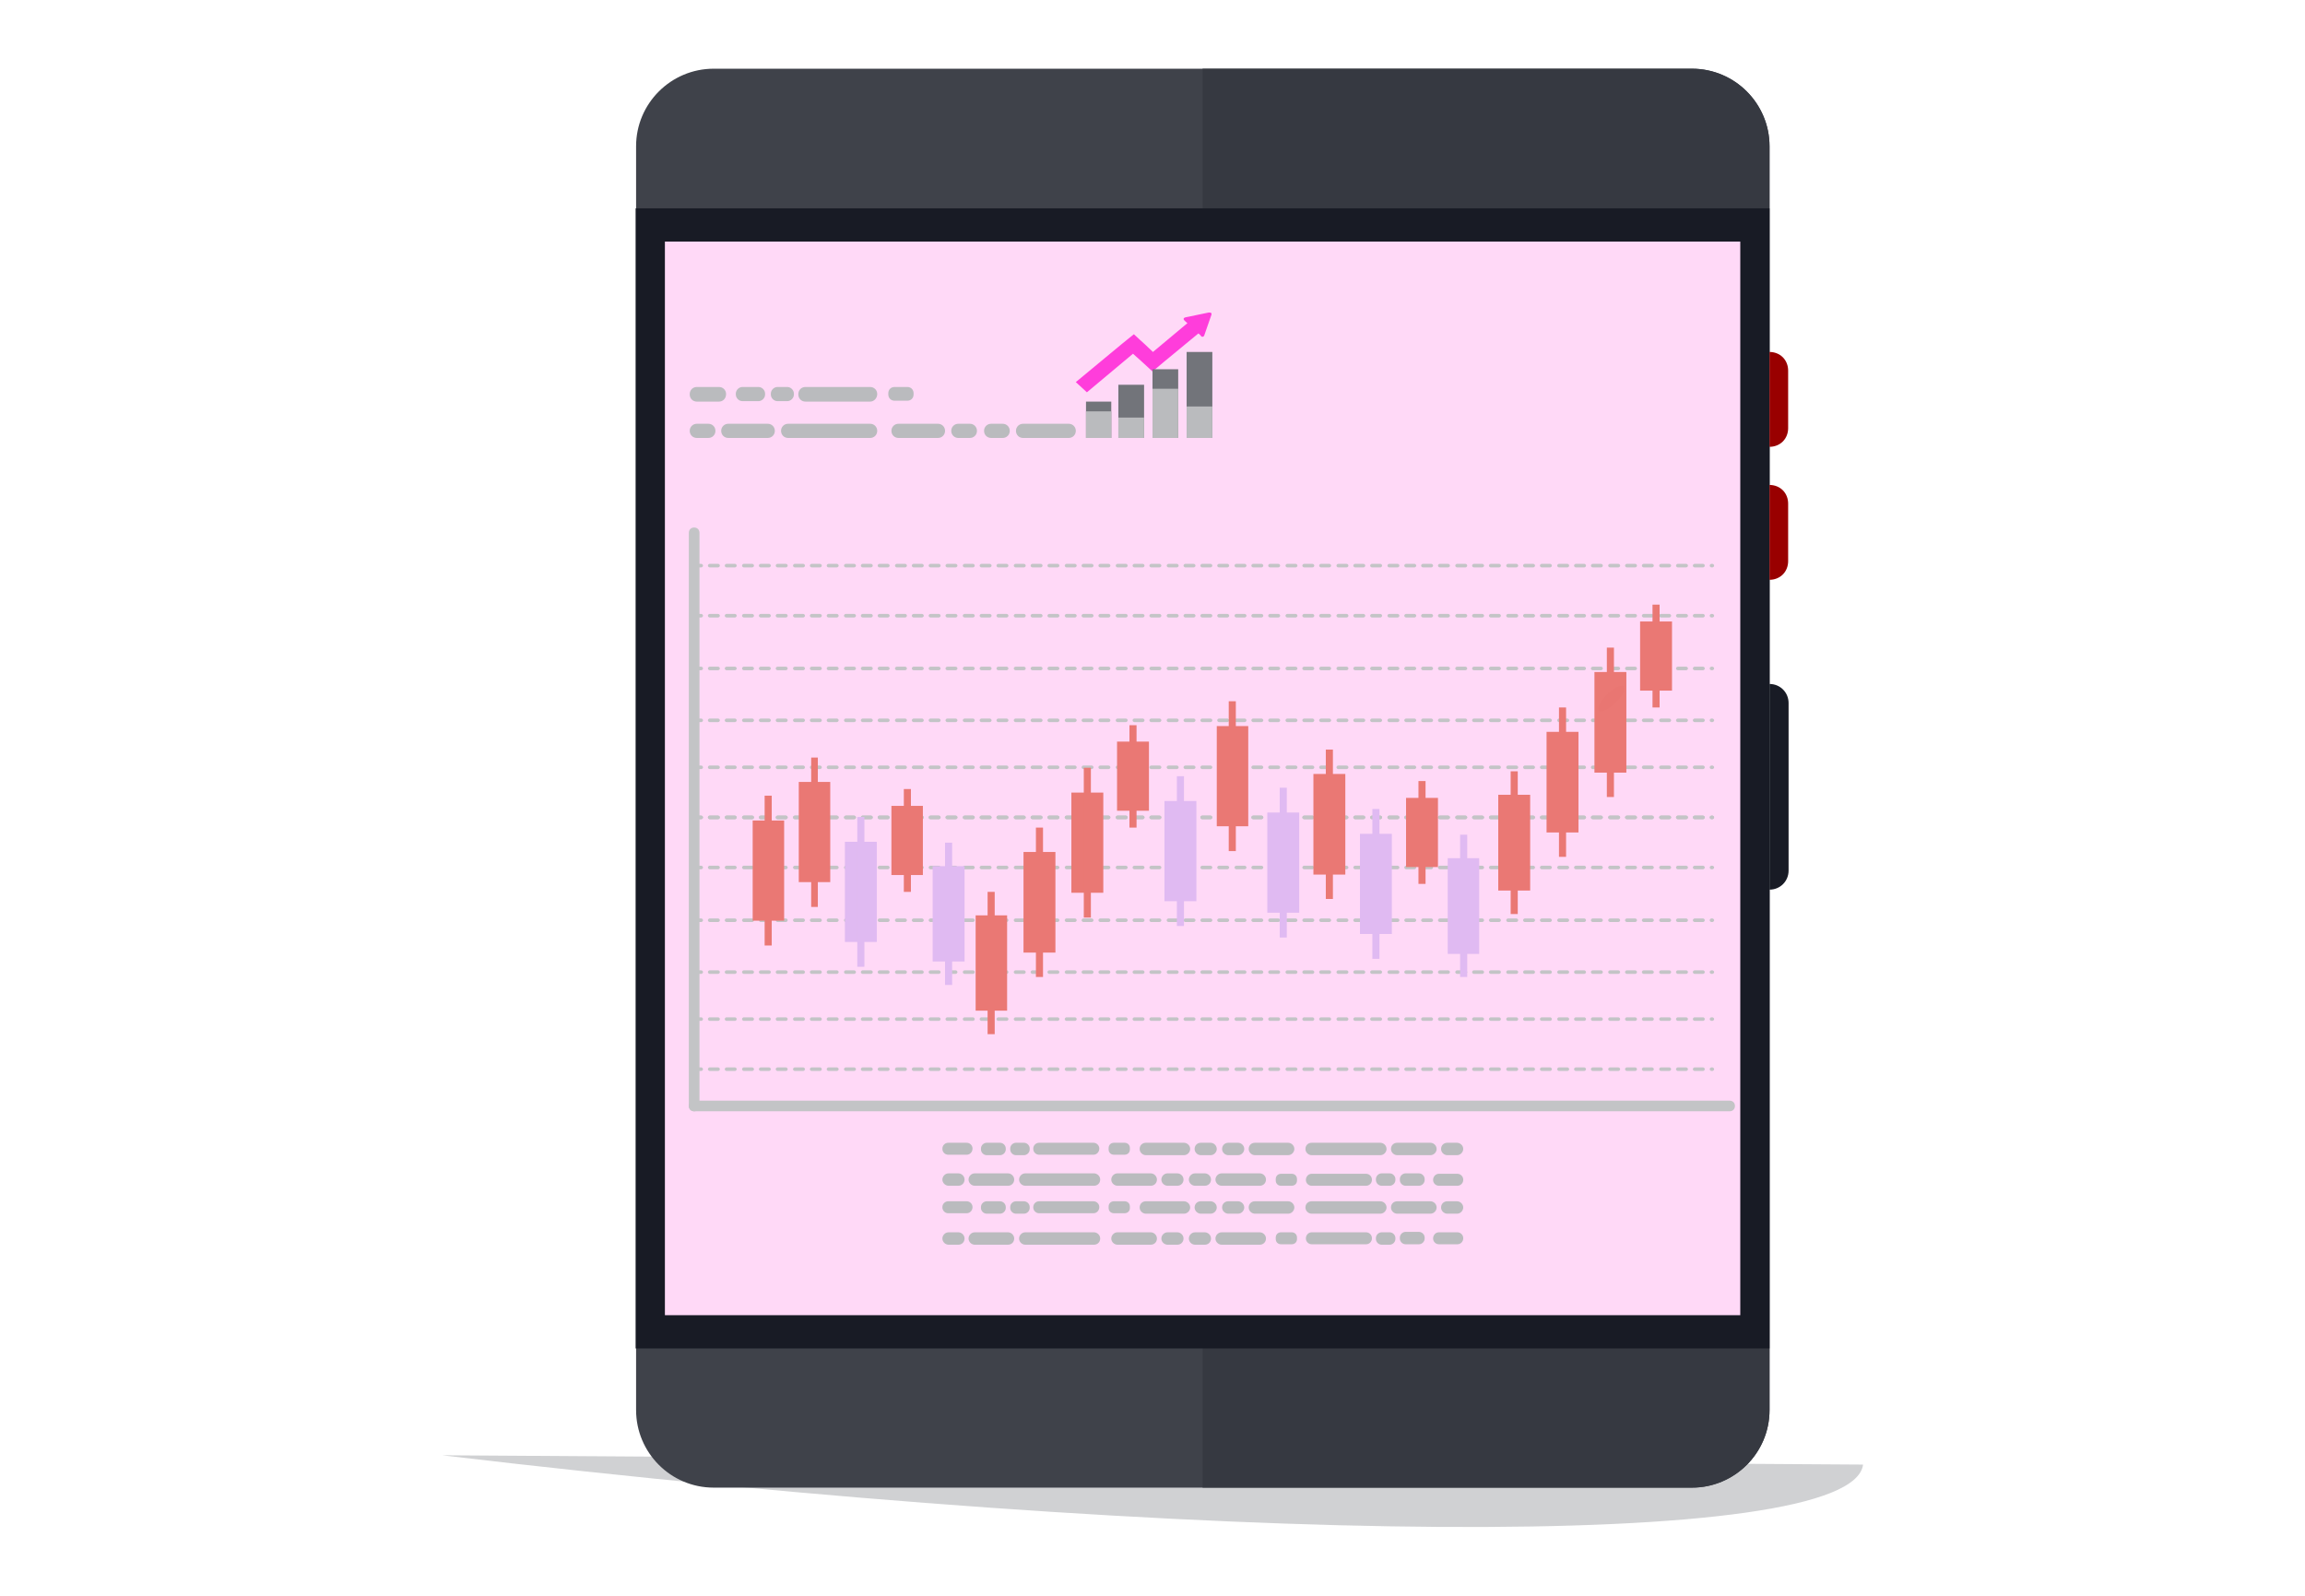 <?xml version="1.0" encoding="UTF-8"?>
<svg xmlns="http://www.w3.org/2000/svg" version="1.1" viewBox="0 0 520 360">
  <defs>
    <style>
      .cls-1 {
        fill: #363941;
      }

      .cls-1, .cls-2, .cls-3, .cls-4, .cls-5 {
        fill-rule: evenodd;
      }

      .cls-6 {
        fill: #171b24;
        mix-blend-mode: multiply;
        opacity: .2;
      }

      .cls-6, .cls-7 {
        isolation: isolate;
      }

      .cls-8 {
        fill: #e0baf2;
      }

      .cls-9 {
        fill: #babbbe;
      }

      .cls-2 {
        fill: #181b25;
      }

      .cls-3 {
        fill: #900;
      }

      .cls-10 {
        fill: #c3c4c6;
      }

      .cls-11 {
        fill: #e97672;
      }

      .cls-12 {
        fill: #ff3ddb;
      }

      .cls-4 {
        fill: #ffd9f7;
      }

      .cls-5 {
        fill: #3f424a;
      }

      .cls-13 {
        fill: #72747a;
      }

      .cls-14 {
        fill: #ea7874;
      }
    </style>
  </defs>
  <!-- Generator: Adobe Illustrator 28.7.1, SVG Export Plug-In . SVG Version: 1.2.0 Build 142)  -->
  <g class="cls-7">
    <g id="Layer_5">
      <g>
        <path class="cls-6" d="M99.7,328.3c174.7,20.7,318.2,21.7,320.6,2.1"/>
        <path class="cls-5" d="M381.7,15.5c9.7,0,17.5,7.9,17.5,17.5v285.1c0,9.7-7.9,17.5-17.5,17.5h-220.7c-9.7,0-17.5-7.9-17.5-17.5V33c0-9.7,7.9-17.5,17.5-17.5h220.7Z"/>
        <path class="cls-1" d="M271.3,335.6V15.5h110.4c9.7,0,17.5,7.9,17.5,17.5v285.1c0,9.7-7.9,17.5-17.5,17.5h-110.4Z"/>
        <polygon class="cls-2" points="399.2 47 399.2 304.2 143.4 304.2 143.4 47 399.2 47 399.2 47"/>
        <polygon class="cls-4" points="392.6 54.5 392.6 296.7 150 296.7 150 54.5 392.6 54.5 392.6 54.5"/>
        <path class="cls-3" d="M399.2,79.4c1.1,0,2.2.4,3,1.2s1.2,1.9,1.2,3v13c0,1.1-.4,2.2-1.2,3s-1.9,1.2-3,1.2h0v-21.5h0Z"/>
        <path class="cls-3" d="M399.2,109.4c1.1,0,2.2.4,3,1.2s1.2,1.9,1.2,3v13c0,1.1-.4,2.2-1.2,3s-1.9,1.2-3,1.2h0v-21.5h0Z"/>
        <path class="cls-2" d="M399.2,154.3c2.4,0,4.3,1.9,4.3,4.3v37.8c0,2.4-1.9,4.3-4.3,4.3h0v-46.3h0Z"/>
        <path class="cls-10" d="M156.3,138.5c-.2,0-.4.2-.4.4s.2.4.4.4h1.9c.2,0,.4-.2.4-.4s-.2-.4-.4-.4h-1.9ZM160.1,138.5c-.2,0-.4.2-.4.4s.2.4.4.4h1.9c.2,0,.4-.2.4-.4s-.2-.4-.4-.4h-1.9ZM163.9,138.5c-.2,0-.4.2-.4.4s.2.4.4.4h1.9c.2,0,.4-.2.4-.4s-.2-.4-.4-.4h-1.9ZM167.8,138.5c-.2,0-.4.2-.4.4s.2.4.4.4h1.9c.2,0,.4-.2.4-.4s-.2-.4-.4-.4h-1.9ZM171.6,138.5c-.2,0-.4.2-.4.4s.2.4.4.4h1.9c.2,0,.4-.2.4-.4s-.2-.4-.4-.4h-1.9ZM175.4,138.5c-.2,0-.4.2-.4.4s.2.4.4.4h1.9c.2,0,.4-.2.4-.4s-.2-.4-.4-.4h-1.9ZM179.3,138.5c-.2,0-.4.2-.4.4s.2.4.4.4h1.9c.2,0,.4-.2.4-.4s-.2-.4-.4-.4h-1.9ZM183.1,138.5c-.2,0-.4.2-.4.4s.2.4.4.4h1.9c.2,0,.4-.2.4-.4s-.2-.4-.4-.4h-1.9ZM186.9,138.5c-.2,0-.4.2-.4.4s.2.4.4.4h1.9c.2,0,.4-.2.4-.4s-.2-.4-.4-.4h-1.9ZM190.8,138.5c-.2,0-.4.2-.4.4s.2.4.4.4h1.9c.2,0,.4-.2.4-.4s-.2-.4-.4-.4h-1.9ZM194.6,138.5c-.2,0-.4.2-.4.4s.2.4.4.4h1.9c.2,0,.4-.2.4-.4s-.2-.4-.4-.4h-1.9ZM198.4,138.5c-.2,0-.4.2-.4.4s.2.4.4.4h1.9c.2,0,.4-.2.4-.4s-.2-.4-.4-.4h-1.9ZM202.3,138.5c-.2,0-.4.2-.4.4s.2.4.4.4h1.9c.2,0,.4-.2.4-.4s-.2-.4-.4-.4h-1.9ZM206.1,138.5c-.2,0-.4.2-.4.4s.2.4.4.4h1.9c.2,0,.4-.2.4-.4s-.2-.4-.4-.4h-1.9ZM209.9,138.5c-.2,0-.4.2-.4.4s.2.4.4.4h1.9c.2,0,.4-.2.4-.4s-.2-.4-.4-.4h-1.9ZM213.7,138.5c-.2,0-.4.2-.4.4s.2.4.4.4h1.9c.2,0,.4-.2.4-.4s-.2-.4-.4-.4h-1.9ZM217.6,138.5c-.2,0-.4.2-.4.4s.2.4.4.4h1.9c.2,0,.4-.2.4-.4s-.2-.4-.4-.4h-1.9ZM221.4,138.5c-.2,0-.4.2-.4.4s.2.4.4.4h1.9c.2,0,.4-.2.4-.4s-.2-.4-.4-.4h-1.9ZM225.2,138.5c-.2,0-.4.2-.4.4s.2.4.4.4h1.9c.2,0,.4-.2.4-.4s-.2-.4-.4-.4h-1.9ZM229.1,138.5c-.2,0-.4.2-.4.4s.2.4.4.4h1.9c.2,0,.4-.2.4-.4s-.2-.4-.4-.4h-1.9ZM232.9,138.5c-.2,0-.4.2-.4.4s.2.4.4.4h1.9c.2,0,.4-.2.4-.4s-.2-.4-.4-.4h-1.9ZM236.7,138.5c-.2,0-.4.2-.4.4s.2.4.4.4h1.9c.2,0,.4-.2.4-.4s-.2-.4-.4-.4h-1.9ZM240.6,138.5c-.2,0-.4.2-.4.4s.2.4.4.4h1.9c.2,0,.4-.2.4-.4s-.2-.4-.4-.4h-1.9ZM244.4,138.5c-.2,0-.4.2-.4.4s.2.4.4.4h1.9c.2,0,.4-.2.4-.4s-.2-.4-.4-.4h-1.9ZM248.2,138.5c-.2,0-.4.2-.4.4s.2.4.4.4h1.9c.2,0,.4-.2.4-.4s-.2-.4-.4-.4h-1.9ZM252.1,138.5c-.2,0-.4.2-.4.4s.2.4.4.4h1.9c.2,0,.4-.2.4-.4s-.2-.4-.4-.4h-1.9ZM255.9,138.5c-.2,0-.4.2-.4.4s.2.4.4.4h1.9c.2,0,.4-.2.4-.4s-.2-.4-.4-.4h-1.9ZM259.7,138.5c-.2,0-.4.2-.4.4s.2.4.4.4h1.9c.2,0,.4-.2.4-.4s-.2-.4-.4-.4h-1.9ZM263.6,138.5c-.2,0-.4.2-.4.4s.2.4.4.4h1.9c.2,0,.4-.2.4-.4s-.2-.4-.4-.4h-1.9ZM267.4,138.5c-.2,0-.4.2-.4.4s.2.4.4.4h1.9c.2,0,.4-.2.4-.4s-.2-.4-.4-.4h-1.9ZM271.2,138.5c-.2,0-.4.2-.4.4s.2.4.4.4h1.9c.2,0,.4-.2.4-.4s-.2-.4-.4-.4h-1.9ZM275,138.5c-.2,0-.4.2-.4.4s.2.4.4.4h1.9c.2,0,.4-.2.4-.4s-.2-.4-.4-.4h-1.9ZM278.9,138.5c-.2,0-.4.2-.4.4s.2.4.4.4h1.9c.2,0,.4-.2.4-.4s-.2-.4-.4-.4h-1.9ZM282.7,138.5c-.2,0-.4.2-.4.4s.2.4.4.4h1.9c.2,0,.4-.2.4-.4s-.2-.4-.4-.4h-1.9ZM286.5,138.5c-.2,0-.4.2-.4.4s.2.4.4.4h1.9c.2,0,.4-.2.4-.4s-.2-.4-.4-.4h-1.9ZM290.4,138.5c-.2,0-.4.2-.4.4s.2.4.4.4h1.9c.2,0,.4-.2.4-.4s-.2-.4-.4-.4h-1.9ZM294.2,138.5c-.2,0-.4.2-.4.4s.2.4.4.4h1.9c.2,0,.4-.2.4-.4s-.2-.4-.4-.4h-1.9ZM298,138.5c-.2,0-.4.2-.4.4s.2.4.4.4h1.9c.2,0,.4-.2.4-.4s-.2-.4-.4-.4h-1.9ZM301.9,138.5c-.2,0-.4.2-.4.4s.2.4.4.4h1.9c.2,0,.4-.2.4-.4s-.2-.4-.4-.4h-1.9ZM305.7,138.5c-.2,0-.4.2-.4.4s.2.4.4.4h1.9c.2,0,.4-.2.4-.4s-.2-.4-.4-.4h-1.9ZM309.5,138.5c-.2,0-.4.2-.4.4s.2.4.4.4h1.9c.2,0,.4-.2.4-.4s-.2-.4-.4-.4h-1.9ZM313.4,138.5c-.2,0-.4.2-.4.4s.2.4.4.4h1.9c.2,0,.4-.2.4-.4s-.2-.4-.4-.4h-1.9ZM317.2,138.5c-.2,0-.4.2-.4.4s.2.4.4.4h1.9c.2,0,.4-.2.4-.4s-.2-.4-.4-.4h-1.9ZM321,138.5c-.2,0-.4.2-.4.4s.2.4.4.4h1.9c.2,0,.4-.2.4-.4s-.2-.4-.4-.4h-1.9ZM324.8,138.5c-.2,0-.4.2-.4.4s.2.4.4.4h1.9c.2,0,.4-.2.4-.4s-.2-.4-.4-.4h-1.9ZM328.7,138.5c-.2,0-.4.2-.4.4s.2.4.4.4h1.9c.2,0,.4-.2.4-.4s-.2-.4-.4-.4h-1.9ZM332.5,138.5c-.2,0-.4.2-.4.4s.2.4.4.4h1.9c.2,0,.4-.2.4-.4s-.2-.4-.4-.4h-1.9ZM336.3,138.5c-.2,0-.4.2-.4.4s.2.4.4.4h1.9c.2,0,.4-.2.4-.4s-.2-.4-.4-.4h-1.9ZM340.2,138.5c-.2,0-.4.2-.4.4s.2.4.4.4h1.9c.2,0,.4-.2.4-.4s-.2-.4-.4-.4h-1.9ZM344,138.5c-.2,0-.4.2-.4.4s.2.4.4.4h1.9c.2,0,.4-.2.4-.4s-.2-.4-.4-.4h-1.9ZM347.8,138.5c-.2,0-.4.2-.4.4s.2.4.4.4h1.9c.2,0,.4-.2.4-.4s-.2-.4-.4-.4h-1.9ZM351.7,138.5c-.2,0-.4.2-.4.4s.2.4.4.4h1.9c.2,0,.4-.2.4-.4s-.2-.4-.4-.4h-1.9ZM355.5,138.5c-.2,0-.4.2-.4.4s.2.4.4.4h1.9c.2,0,.4-.2.4-.4s-.2-.4-.4-.4h-1.9ZM359.3,138.5c-.2,0-.4.2-.4.4s.2.4.4.4h1.9c.2,0,.4-.2.4-.4s-.2-.4-.4-.4h-1.9ZM363.2,138.5c-.2,0-.4.2-.4.4s.2.4.4.4h1.9c.2,0,.4-.2.4-.4s-.2-.4-.4-.4h-1.9ZM367,138.5c-.2,0-.4.2-.4.4s.2.4.4.4h1.9c.2,0,.4-.2.4-.4s-.2-.4-.4-.4h-1.9ZM370.8,138.5c-.2,0-.4.2-.4.4s.2.4.4.4h1.9c.2,0,.4-.2.4-.4s-.2-.4-.4-.4h-1.9ZM374.7,138.5c-.2,0-.4.2-.4.4s.2.4.4.4h1.9c.2,0,.4-.2.4-.4s-.2-.4-.4-.4h-1.9ZM378.5,138.5c-.2,0-.4.2-.4.4s.2.4.4.4h1.9c.2,0,.4-.2.4-.4s-.2-.4-.4-.4h-1.9ZM382.3,138.5c-.2,0-.4.2-.4.4s.2.4.4.4h1.9c.2,0,.4-.2.4-.4s-.2-.4-.4-.4h-1.9ZM386.1,138.5c-.2,0-.4.2-.4.4s.2.4.4.4h.2c.2,0,.4-.2.4-.4s-.2-.4-.4-.4h-.2Z"/>
        <path class="cls-10" d="M156.3,127.2c-.2,0-.4.2-.4.4s.2.4.4.4h1.9c.2,0,.4-.2.4-.4s-.2-.4-.4-.4h-1.9ZM160.1,127.2c-.2,0-.4.2-.4.4s.2.4.4.4h1.9c.2,0,.4-.2.4-.4s-.2-.4-.4-.4h-1.9ZM163.9,127.2c-.2,0-.4.2-.4.4s.2.4.4.4h1.9c.2,0,.4-.2.4-.4s-.2-.4-.4-.4h-1.9ZM167.8,127.2c-.2,0-.4.2-.4.4s.2.4.4.4h1.9c.2,0,.4-.2.4-.4s-.2-.4-.4-.4h-1.9ZM171.6,127.2c-.2,0-.4.2-.4.4s.2.4.4.4h1.9c.2,0,.4-.2.4-.4s-.2-.4-.4-.4h-1.9ZM175.4,127.2c-.2,0-.4.2-.4.4s.2.4.4.4h1.9c.2,0,.4-.2.4-.4s-.2-.4-.4-.4h-1.9ZM179.3,127.2c-.2,0-.4.2-.4.4s.2.4.4.4h1.9c.2,0,.4-.2.4-.4s-.2-.4-.4-.4h-1.9ZM183.1,127.2c-.2,0-.4.2-.4.4s.2.4.4.4h1.9c.2,0,.4-.2.4-.4s-.2-.4-.4-.4h-1.9ZM186.9,127.2c-.2,0-.4.2-.4.4s.2.4.4.4h1.9c.2,0,.4-.2.4-.4s-.2-.4-.4-.4h-1.9ZM190.8,127.2c-.2,0-.4.2-.4.4s.2.4.4.4h1.9c.2,0,.4-.2.4-.4s-.2-.4-.4-.4h-1.9ZM194.6,127.2c-.2,0-.4.2-.4.4s.2.4.4.4h1.9c.2,0,.4-.2.4-.4s-.2-.4-.4-.4h-1.9ZM198.4,127.2c-.2,0-.4.2-.4.4s.2.4.4.4h1.9c.2,0,.4-.2.4-.4s-.2-.4-.4-.4h-1.9ZM202.3,127.2c-.2,0-.4.2-.4.4s.2.4.4.4h1.9c.2,0,.4-.2.4-.4s-.2-.4-.4-.4h-1.9ZM206.1,127.2c-.2,0-.4.2-.4.4s.2.4.4.4h1.9c.2,0,.4-.2.4-.4s-.2-.4-.4-.4h-1.9ZM209.9,127.2c-.2,0-.4.2-.4.4s.2.4.4.4h1.9c.2,0,.4-.2.4-.4s-.2-.4-.4-.4h-1.9ZM213.7,127.2c-.2,0-.4.2-.4.4s.2.4.4.4h1.9c.2,0,.4-.2.4-.4s-.2-.4-.4-.4h-1.9ZM217.6,127.2c-.2,0-.4.2-.4.4s.2.4.4.4h1.9c.2,0,.4-.2.4-.4s-.2-.4-.4-.4h-1.9ZM221.4,127.2c-.2,0-.4.2-.4.4s.2.4.4.4h1.9c.2,0,.4-.2.4-.4s-.2-.4-.4-.4h-1.9ZM225.2,127.2c-.2,0-.4.2-.4.4s.2.4.4.4h1.9c.2,0,.4-.2.4-.4s-.2-.4-.4-.4h-1.9ZM229.1,127.2c-.2,0-.4.2-.4.4s.2.4.4.4h1.9c.2,0,.4-.2.4-.4s-.2-.4-.4-.4h-1.9ZM232.9,127.2c-.2,0-.4.2-.4.4s.2.4.4.4h1.9c.2,0,.4-.2.4-.4s-.2-.4-.4-.4h-1.9ZM236.7,127.2c-.2,0-.4.2-.4.4s.2.4.4.4h1.9c.2,0,.4-.2.4-.4s-.2-.4-.4-.4h-1.9ZM240.6,127.2c-.2,0-.4.2-.4.4s.2.4.4.4h1.9c.2,0,.4-.2.4-.4s-.2-.4-.4-.4h-1.9ZM244.4,127.2c-.2,0-.4.2-.4.4s.2.4.4.4h1.9c.2,0,.4-.2.4-.4s-.2-.4-.4-.4h-1.9ZM248.2,127.2c-.2,0-.4.2-.4.4s.2.4.4.4h1.9c.2,0,.4-.2.4-.4s-.2-.4-.4-.4h-1.9ZM252.1,127.2c-.2,0-.4.2-.4.4s.2.4.4.4h1.9c.2,0,.4-.2.4-.4s-.2-.4-.4-.4h-1.9ZM255.9,127.2c-.2,0-.4.2-.4.4s.2.4.4.4h1.9c.2,0,.4-.2.4-.4s-.2-.4-.4-.4h-1.9ZM259.7,127.2c-.2,0-.4.2-.4.4s.2.4.4.4h1.9c.2,0,.4-.2.4-.4s-.2-.4-.4-.4h-1.9ZM263.6,127.2c-.2,0-.4.2-.4.4s.2.4.4.4h1.9c.2,0,.4-.2.4-.4s-.2-.4-.4-.4h-1.9ZM267.4,127.2c-.2,0-.4.2-.4.4s.2.4.4.4h1.9c.2,0,.4-.2.4-.4s-.2-.4-.4-.4h-1.9ZM271.2,127.2c-.2,0-.4.2-.4.4s.2.4.4.4h1.9c.2,0,.4-.2.4-.4s-.2-.4-.4-.4h-1.9ZM275,127.2c-.2,0-.4.2-.4.4s.2.4.4.4h1.9c.2,0,.4-.2.4-.4s-.2-.4-.4-.4h-1.9ZM278.9,127.2c-.2,0-.4.2-.4.4s.2.4.4.4h1.9c.2,0,.4-.2.4-.4s-.2-.4-.4-.4h-1.9ZM282.7,127.2c-.2,0-.4.2-.4.4s.2.4.4.4h1.9c.2,0,.4-.2.4-.4s-.2-.4-.4-.4h-1.9ZM286.5,127.2c-.2,0-.4.2-.4.4s.2.4.4.4h1.9c.2,0,.4-.2.4-.4s-.2-.4-.4-.4h-1.9ZM290.4,127.2c-.2,0-.4.2-.4.4s.2.4.4.4h1.9c.2,0,.4-.2.4-.4s-.2-.4-.4-.4h-1.9ZM294.2,127.2c-.2,0-.4.2-.4.4s.2.4.4.4h1.9c.2,0,.4-.2.4-.4s-.2-.4-.4-.4h-1.9ZM298,127.2c-.2,0-.4.2-.4.4s.2.4.4.4h1.9c.2,0,.4-.2.4-.4s-.2-.4-.4-.4h-1.9ZM301.9,127.2c-.2,0-.4.2-.4.4s.2.4.4.4h1.9c.2,0,.4-.2.4-.4s-.2-.4-.4-.4h-1.9ZM305.7,127.2c-.2,0-.4.2-.4.4s.2.4.4.4h1.9c.2,0,.4-.2.4-.4s-.2-.4-.4-.4h-1.9ZM309.5,127.2c-.2,0-.4.2-.4.4s.2.4.4.4h1.9c.2,0,.4-.2.4-.4s-.2-.4-.4-.4h-1.9ZM313.4,127.2c-.2,0-.4.2-.4.4s.2.4.4.4h1.9c.2,0,.4-.2.4-.4s-.2-.4-.4-.4h-1.9ZM317.2,127.2c-.2,0-.4.2-.4.4s.2.4.4.4h1.9c.2,0,.4-.2.4-.4s-.2-.4-.4-.4h-1.9ZM321,127.2c-.2,0-.4.2-.4.4s.2.4.4.4h1.9c.2,0,.4-.2.4-.4s-.2-.4-.4-.4h-1.9ZM324.8,127.2c-.2,0-.4.2-.4.4s.2.4.4.4h1.9c.2,0,.4-.2.4-.4s-.2-.4-.4-.4h-1.9ZM328.7,127.2c-.2,0-.4.2-.4.4s.2.4.4.4h1.9c.2,0,.4-.2.4-.4s-.2-.4-.4-.4h-1.9ZM332.5,127.2c-.2,0-.4.2-.4.4s.2.4.4.4h1.9c.2,0,.4-.2.4-.4s-.2-.4-.4-.4h-1.9ZM336.3,127.2c-.2,0-.4.2-.4.4s.2.4.4.4h1.9c.2,0,.4-.2.4-.4s-.2-.4-.4-.4h-1.9ZM340.2,127.2c-.2,0-.4.2-.4.4s.2.4.4.4h1.9c.2,0,.4-.2.4-.4s-.2-.4-.4-.4h-1.9ZM344,127.2c-.2,0-.4.2-.4.4s.2.4.4.4h1.9c.2,0,.4-.2.4-.4s-.2-.4-.4-.4h-1.9ZM347.8,127.2c-.2,0-.4.2-.4.4s.2.4.4.4h1.9c.2,0,.4-.2.4-.4s-.2-.4-.4-.4h-1.9ZM351.7,127.2c-.2,0-.4.2-.4.4s.2.4.4.4h1.9c.2,0,.4-.2.4-.4s-.2-.4-.4-.4h-1.9ZM355.5,127.2c-.2,0-.4.2-.4.4s.2.4.4.4h1.9c.2,0,.4-.2.4-.4s-.2-.4-.4-.4h-1.9ZM359.3,127.2c-.2,0-.4.2-.4.4s.2.4.4.4h1.9c.2,0,.4-.2.4-.4s-.2-.4-.4-.4h-1.9ZM363.2,127.2c-.2,0-.4.2-.4.4s.2.4.4.4h1.9c.2,0,.4-.2.4-.4s-.2-.4-.4-.4h-1.9ZM367,127.2c-.2,0-.4.2-.4.4s.2.4.4.4h1.9c.2,0,.4-.2.4-.4s-.2-.4-.4-.4h-1.9ZM370.8,127.2c-.2,0-.4.2-.4.4s.2.4.4.4h1.9c.2,0,.4-.2.4-.4s-.2-.4-.4-.4h-1.9ZM374.7,127.2c-.2,0-.4.2-.4.4s.2.4.4.4h1.9c.2,0,.4-.2.4-.4s-.2-.4-.4-.4h-1.9ZM378.5,127.2c-.2,0-.4.2-.4.4s.2.4.4.4h1.9c.2,0,.4-.2.4-.4s-.2-.4-.4-.4h-1.9ZM382.3,127.2c-.2,0-.4.2-.4.4s.2.4.4.4h1.9c.2,0,.4-.2.4-.4s-.2-.4-.4-.4h-1.9ZM386.1,127.2c-.2,0-.4.2-.4.4s.2.4.4.4h.2c.2,0,.4-.2.4-.4s-.2-.4-.4-.4h-.2Z"/>
        <path class="cls-10" d="M156.3,150.4c-.2,0-.4.2-.4.4s.2.4.4.4h1.9c.2,0,.4-.2.4-.4s-.2-.4-.4-.4h-1.9ZM160.1,150.4c-.2,0-.4.2-.4.4s.2.4.4.4h1.9c.2,0,.4-.2.4-.4s-.2-.4-.4-.4h-1.9ZM163.9,150.4c-.2,0-.4.2-.4.4s.2.4.4.4h1.9c.2,0,.4-.2.4-.4s-.2-.4-.4-.4h-1.9ZM167.8,150.4c-.2,0-.4.2-.4.4s.2.4.4.4h1.9c.2,0,.4-.2.4-.4s-.2-.4-.4-.4h-1.9ZM171.6,150.4c-.2,0-.4.2-.4.4s.2.4.4.4h1.9c.2,0,.4-.2.4-.4s-.2-.4-.4-.4h-1.9ZM175.4,150.4c-.2,0-.4.2-.4.4s.2.4.4.4h1.9c.2,0,.4-.2.4-.4s-.2-.4-.4-.4h-1.9ZM179.3,150.4c-.2,0-.4.2-.4.4s.2.4.4.4h1.9c.2,0,.4-.2.4-.4s-.2-.4-.4-.4h-1.9ZM183.1,150.4c-.2,0-.4.2-.4.4s.2.4.4.4h1.9c.2,0,.4-.2.4-.4s-.2-.4-.4-.4h-1.9ZM186.9,150.4c-.2,0-.4.2-.4.4s.2.4.4.4h1.9c.2,0,.4-.2.4-.4s-.2-.4-.4-.4h-1.9ZM190.8,150.4c-.2,0-.4.2-.4.4s.2.4.4.4h1.9c.2,0,.4-.2.4-.4s-.2-.4-.4-.4h-1.9ZM194.6,150.4c-.2,0-.4.2-.4.4s.2.4.4.4h1.9c.2,0,.4-.2.4-.4s-.2-.4-.4-.4h-1.9ZM198.4,150.4c-.2,0-.4.2-.4.4s.2.4.4.4h1.9c.2,0,.4-.2.4-.4s-.2-.4-.4-.4h-1.9ZM202.3,150.4c-.2,0-.4.2-.4.4s.2.4.4.4h1.9c.2,0,.4-.2.4-.4s-.2-.4-.4-.4h-1.9ZM206.1,150.4c-.2,0-.4.2-.4.4s.2.4.4.4h1.9c.2,0,.4-.2.4-.4s-.2-.4-.4-.4h-1.9ZM209.9,150.4c-.2,0-.4.2-.4.4s.2.4.4.4h1.9c.2,0,.4-.2.4-.4s-.2-.4-.4-.4h-1.9ZM213.7,150.4c-.2,0-.4.2-.4.4s.2.4.4.4h1.9c.2,0,.4-.2.4-.4s-.2-.4-.4-.4h-1.9ZM217.6,150.4c-.2,0-.4.2-.4.4s.2.4.4.4h1.9c.2,0,.4-.2.4-.4s-.2-.4-.4-.4h-1.9ZM221.4,150.4c-.2,0-.4.2-.4.4s.2.4.4.4h1.9c.2,0,.4-.2.4-.4s-.2-.4-.4-.4h-1.9ZM225.2,150.4c-.2,0-.4.2-.4.4s.2.4.4.4h1.9c.2,0,.4-.2.4-.4s-.2-.4-.4-.4h-1.9ZM229.1,150.4c-.2,0-.4.2-.4.4s.2.4.4.4h1.9c.2,0,.4-.2.4-.4s-.2-.4-.4-.4h-1.9ZM232.9,150.4c-.2,0-.4.2-.4.4s.2.4.4.4h1.9c.2,0,.4-.2.4-.4s-.2-.4-.4-.4h-1.9ZM236.7,150.4c-.2,0-.4.2-.4.4s.2.4.4.4h1.9c.2,0,.4-.2.4-.4s-.2-.4-.4-.4h-1.9ZM240.6,150.4c-.2,0-.4.2-.4.4s.2.4.4.4h1.9c.2,0,.4-.2.4-.4s-.2-.4-.4-.4h-1.9ZM244.4,150.4c-.2,0-.4.2-.4.4s.2.4.4.4h1.9c.2,0,.4-.2.4-.4s-.2-.4-.4-.4h-1.9ZM248.2,150.4c-.2,0-.4.2-.4.4s.2.4.4.4h1.9c.2,0,.4-.2.4-.4s-.2-.4-.4-.4h-1.9ZM252.1,150.4c-.2,0-.4.2-.4.4s.2.4.4.4h1.9c.2,0,.4-.2.4-.4s-.2-.4-.4-.4h-1.9ZM255.9,150.4c-.2,0-.4.2-.4.4s.2.4.4.4h1.9c.2,0,.4-.2.4-.4s-.2-.4-.4-.4h-1.9ZM259.7,150.4c-.2,0-.4.2-.4.4s.2.4.4.4h1.9c.2,0,.4-.2.4-.4s-.2-.4-.4-.4h-1.9ZM263.6,150.4c-.2,0-.4.2-.4.4s.2.4.4.4h1.9c.2,0,.4-.2.4-.4s-.2-.4-.4-.4h-1.9ZM267.4,150.4c-.2,0-.4.2-.4.4s.2.4.4.4h1.9c.2,0,.4-.2.4-.4s-.2-.4-.4-.4h-1.9ZM271.2,150.4c-.2,0-.4.2-.4.4s.2.4.4.4h1.9c.2,0,.4-.2.4-.4s-.2-.4-.4-.4h-1.9ZM275,150.4c-.2,0-.4.2-.4.4s.2.4.4.4h1.9c.2,0,.4-.2.4-.4s-.2-.4-.4-.4h-1.9ZM278.9,150.4c-.2,0-.4.2-.4.4s.2.4.4.4h1.9c.2,0,.4-.2.4-.4s-.2-.4-.4-.4h-1.9ZM282.7,150.4c-.2,0-.4.2-.4.4s.2.4.4.4h1.9c.2,0,.4-.2.4-.4s-.2-.4-.4-.4h-1.9ZM286.5,150.4c-.2,0-.4.2-.4.4s.2.4.4.4h1.9c.2,0,.4-.2.4-.4s-.2-.4-.4-.4h-1.9ZM290.4,150.4c-.2,0-.4.2-.4.4s.2.4.4.4h1.9c.2,0,.4-.2.4-.4s-.2-.4-.4-.4h-1.9ZM294.2,150.4c-.2,0-.4.2-.4.4s.2.4.4.4h1.9c.2,0,.4-.2.4-.4s-.2-.4-.4-.4h-1.9ZM298,150.4c-.2,0-.4.2-.4.4s.2.4.4.4h1.9c.2,0,.4-.2.4-.4s-.2-.4-.4-.4h-1.9ZM301.9,150.4c-.2,0-.4.2-.4.4s.2.4.4.4h1.9c.2,0,.4-.2.4-.4s-.2-.4-.4-.4h-1.9ZM305.7,150.4c-.2,0-.4.2-.4.4s.2.4.4.4h1.9c.2,0,.4-.2.4-.4s-.2-.4-.4-.4h-1.9ZM309.5,150.4c-.2,0-.4.2-.4.4s.2.4.4.4h1.9c.2,0,.4-.2.4-.4s-.2-.4-.4-.4h-1.9ZM313.4,150.4c-.2,0-.4.2-.4.4s.2.4.4.4h1.9c.2,0,.4-.2.4-.4s-.2-.4-.4-.4h-1.9ZM317.2,150.4c-.2,0-.4.2-.4.4s.2.4.4.4h1.9c.2,0,.4-.2.4-.4s-.2-.4-.4-.4h-1.9ZM321,150.4c-.2,0-.4.2-.4.4s.2.4.4.4h1.9c.2,0,.4-.2.4-.4s-.2-.4-.4-.4h-1.9ZM324.8,150.4c-.2,0-.4.2-.4.4s.2.4.4.4h1.9c.2,0,.4-.2.4-.4s-.2-.4-.4-.4h-1.9ZM328.7,150.4c-.2,0-.4.2-.4.4s.2.4.4.4h1.9c.2,0,.4-.2.4-.4s-.2-.4-.4-.4h-1.9ZM332.5,150.4c-.2,0-.4.2-.4.4s.2.4.4.4h1.9c.2,0,.4-.2.4-.4s-.2-.4-.4-.4h-1.9ZM336.3,150.4c-.2,0-.4.2-.4.4s.2.4.4.4h1.9c.2,0,.4-.2.4-.4s-.2-.4-.4-.4h-1.9ZM340.2,150.4c-.2,0-.4.2-.4.4s.2.4.4.4h1.9c.2,0,.4-.2.4-.4s-.2-.4-.4-.4h-1.9ZM344,150.4c-.2,0-.4.2-.4.4s.2.4.4.4h1.9c.2,0,.4-.2.4-.4s-.2-.4-.4-.4h-1.9ZM347.8,150.4c-.2,0-.4.2-.4.4s.2.4.4.4h1.9c.2,0,.4-.2.4-.4s-.2-.4-.4-.4h-1.9ZM351.7,150.4c-.2,0-.4.2-.4.4s.2.4.4.4h1.9c.2,0,.4-.2.4-.4s-.2-.4-.4-.4h-1.9ZM355.5,150.4c-.2,0-.4.2-.4.4s.2.4.4.4h1.9c.2,0,.4-.2.4-.4s-.2-.4-.4-.4h-1.9ZM359.3,150.4c-.2,0-.4.2-.4.4s.2.4.4.4h1.9c.2,0,.4-.2.4-.4s-.2-.4-.4-.4h-1.9ZM363.2,150.4c-.2,0-.4.2-.4.4s.2.4.4.4h1.9c.2,0,.4-.2.4-.4s-.2-.4-.4-.4h-1.9ZM367,150.4c-.2,0-.4.2-.4.4s.2.4.4.4h1.9c.2,0,.4-.2.4-.4s-.2-.4-.4-.4h-1.9ZM370.8,150.4c-.2,0-.4.2-.4.4s.2.4.4.4h1.9c.2,0,.4-.2.4-.4s-.2-.4-.4-.4h-1.9ZM374.7,150.4c-.2,0-.4.2-.4.4s.2.4.4.4h1.9c.2,0,.4-.2.4-.4s-.2-.4-.4-.4h-1.9ZM378.5,150.4c-.2,0-.4.2-.4.4s.2.4.4.4h1.9c.2,0,.4-.2.4-.4s-.2-.4-.4-.4h-1.9ZM382.3,150.4c-.2,0-.4.2-.4.4s.2.4.4.4h1.9c.2,0,.4-.2.4-.4s-.2-.4-.4-.4h-1.9ZM386.1,150.4c-.2,0-.4.2-.4.4s.2.4.4.4h.2c.2,0,.4-.2.4-.4s-.2-.4-.4-.4h-.2Z"/>
        <path class="cls-10" d="M156.3,162.1c-.2,0-.4.2-.4.4s.2.4.4.4h1.9c.2,0,.4-.2.4-.4s-.2-.4-.4-.4h-1.9ZM160.1,162.1c-.2,0-.4.2-.4.4s.2.4.4.4h1.9c.2,0,.4-.2.4-.4s-.2-.4-.4-.4h-1.9ZM163.9,162.1c-.2,0-.4.2-.4.4s.2.4.4.4h1.9c.2,0,.4-.2.4-.4s-.2-.4-.4-.4h-1.9ZM167.8,162.1c-.2,0-.4.2-.4.4s.2.4.4.4h1.9c.2,0,.4-.2.4-.4s-.2-.4-.4-.4h-1.9ZM171.6,162.1c-.2,0-.4.2-.4.4s.2.4.4.4h1.9c.2,0,.4-.2.4-.4s-.2-.4-.4-.4h-1.9ZM175.4,162.1c-.2,0-.4.2-.4.4s.2.4.4.4h1.9c.2,0,.4-.2.4-.4s-.2-.4-.4-.4h-1.9ZM179.3,162.1c-.2,0-.4.2-.4.4s.2.4.4.4h1.9c.2,0,.4-.2.4-.4s-.2-.4-.4-.4h-1.9ZM183.1,162.1c-.2,0-.4.2-.4.4s.2.4.4.4h1.9c.2,0,.4-.2.4-.4s-.2-.4-.4-.4h-1.9ZM186.9,162.1c-.2,0-.4.2-.4.4s.2.4.4.4h1.9c.2,0,.4-.2.4-.4s-.2-.4-.4-.4h-1.9ZM190.8,162.1c-.2,0-.4.2-.4.4s.2.4.4.4h1.9c.2,0,.4-.2.4-.4s-.2-.4-.4-.4h-1.9ZM194.6,162.1c-.2,0-.4.2-.4.4s.2.4.4.4h1.9c.2,0,.4-.2.4-.4s-.2-.4-.4-.4h-1.9ZM198.4,162.1c-.2,0-.4.2-.4.4s.2.4.4.4h1.9c.2,0,.4-.2.4-.4s-.2-.4-.4-.4h-1.9ZM202.3,162.1c-.2,0-.4.2-.4.4s.2.4.4.4h1.9c.2,0,.4-.2.4-.4s-.2-.4-.4-.4h-1.9ZM206.1,162.1c-.2,0-.4.2-.4.4s.2.4.4.4h1.9c.2,0,.4-.2.4-.4s-.2-.4-.4-.4h-1.9ZM209.9,162.1c-.2,0-.4.2-.4.4s.2.4.4.4h1.9c.2,0,.4-.2.4-.4s-.2-.4-.4-.4h-1.9ZM213.7,162.1c-.2,0-.4.2-.4.4s.2.4.4.4h1.9c.2,0,.4-.2.4-.4s-.2-.4-.4-.4h-1.9ZM217.6,162.1c-.2,0-.4.2-.4.4s.2.4.4.4h1.9c.2,0,.4-.2.4-.4s-.2-.4-.4-.4h-1.9ZM221.4,162.1c-.2,0-.4.2-.4.4s.2.4.4.4h1.9c.2,0,.4-.2.4-.4s-.2-.4-.4-.4h-1.9ZM225.2,162.1c-.2,0-.4.2-.4.4s.2.4.4.4h1.9c.2,0,.4-.2.4-.4s-.2-.4-.4-.4h-1.9ZM229.1,162.1c-.2,0-.4.2-.4.4s.2.4.4.4h1.9c.2,0,.4-.2.4-.4s-.2-.4-.4-.4h-1.9ZM232.9,162.1c-.2,0-.4.2-.4.4s.2.4.4.4h1.9c.2,0,.4-.2.4-.4s-.2-.4-.4-.4h-1.9ZM236.7,162.1c-.2,0-.4.2-.4.4s.2.4.4.4h1.9c.2,0,.4-.2.4-.4s-.2-.4-.4-.4h-1.9ZM240.6,162.1c-.2,0-.4.2-.4.4s.2.4.4.4h1.9c.2,0,.4-.2.4-.4s-.2-.4-.4-.4h-1.9ZM244.4,162.1c-.2,0-.4.2-.4.4s.2.4.4.4h1.9c.2,0,.4-.2.4-.4s-.2-.4-.4-.4h-1.9ZM248.2,162.1c-.2,0-.4.2-.4.4s.2.4.4.4h1.9c.2,0,.4-.2.4-.4s-.2-.4-.4-.4h-1.9ZM252.1,162.1c-.2,0-.4.2-.4.4s.2.4.4.4h1.9c.2,0,.4-.2.4-.4s-.2-.4-.4-.4h-1.9ZM255.9,162.1c-.2,0-.4.2-.4.4s.2.4.4.4h1.9c.2,0,.4-.2.4-.4s-.2-.4-.4-.4h-1.9ZM259.7,162.1c-.2,0-.4.2-.4.4s.2.4.4.4h1.9c.2,0,.4-.2.4-.4s-.2-.4-.4-.4h-1.9ZM263.6,162.1c-.2,0-.4.2-.4.4s.2.4.4.4h1.9c.2,0,.4-.2.4-.4s-.2-.4-.4-.4h-1.9ZM267.4,162.1c-.2,0-.4.2-.4.4s.2.4.4.4h1.9c.2,0,.4-.2.4-.4s-.2-.4-.4-.4h-1.9ZM271.2,162.1c-.2,0-.4.2-.4.4s.2.4.4.4h1.9c.2,0,.4-.2.4-.4s-.2-.4-.4-.4h-1.9ZM275,162.1c-.2,0-.4.2-.4.4s.2.4.4.4h1.9c.2,0,.4-.2.4-.4s-.2-.4-.4-.4h-1.9ZM278.9,162.1c-.2,0-.4.2-.4.4s.2.4.4.4h1.9c.2,0,.4-.2.4-.4s-.2-.4-.4-.4h-1.9ZM282.7,162.1c-.2,0-.4.2-.4.4s.2.4.4.4h1.9c.2,0,.4-.2.4-.4s-.2-.4-.4-.4h-1.9ZM286.5,162.1c-.2,0-.4.2-.4.4s.2.4.4.4h1.9c.2,0,.4-.2.4-.4s-.2-.4-.4-.4h-1.9ZM290.4,162.1c-.2,0-.4.2-.4.4s.2.4.4.4h1.9c.2,0,.4-.2.4-.4s-.2-.4-.4-.4h-1.9ZM294.2,162.1c-.2,0-.4.2-.4.4s.2.4.4.4h1.9c.2,0,.4-.2.4-.4s-.2-.4-.4-.4h-1.9ZM298,162.1c-.2,0-.4.2-.4.4s.2.4.4.4h1.9c.2,0,.4-.2.4-.4s-.2-.4-.4-.4h-1.9ZM301.9,162.1c-.2,0-.4.2-.4.4s.2.4.4.4h1.9c.2,0,.4-.2.4-.4s-.2-.4-.4-.4h-1.9ZM305.7,162.1c-.2,0-.4.2-.4.4s.2.4.4.4h1.9c.2,0,.4-.2.4-.4s-.2-.4-.4-.4h-1.9ZM309.5,162.1c-.2,0-.4.2-.4.4s.2.4.4.4h1.9c.2,0,.4-.2.4-.4s-.2-.4-.4-.4h-1.9ZM313.4,162.1c-.2,0-.4.2-.4.4s.2.4.4.4h1.9c.2,0,.4-.2.4-.4s-.2-.4-.4-.4h-1.9ZM317.2,162.1c-.2,0-.4.2-.4.4s.2.4.4.4h1.9c.2,0,.4-.2.4-.4s-.2-.4-.4-.4h-1.9ZM321,162.1c-.2,0-.4.2-.4.4s.2.4.4.4h1.9c.2,0,.4-.2.4-.4s-.2-.4-.4-.4h-1.9ZM324.8,162.1c-.2,0-.4.2-.4.4s.2.4.4.4h1.9c.2,0,.4-.2.4-.4s-.2-.4-.4-.4h-1.9ZM328.7,162.1c-.2,0-.4.2-.4.4s.2.4.4.4h1.9c.2,0,.4-.2.4-.4s-.2-.4-.4-.4h-1.9ZM332.5,162.1c-.2,0-.4.2-.4.4s.2.4.4.4h1.9c.2,0,.4-.2.4-.4s-.2-.4-.4-.4h-1.9ZM336.3,162.1c-.2,0-.4.2-.4.4s.2.4.4.4h1.9c.2,0,.4-.2.4-.4s-.2-.4-.4-.4h-1.9ZM340.2,162.1c-.2,0-.4.2-.4.4s.2.4.4.4h1.9c.2,0,.4-.2.4-.4s-.2-.4-.4-.4h-1.9ZM344,162.1c-.2,0-.4.2-.4.4s.2.4.4.4h1.9c.2,0,.4-.2.4-.4s-.2-.4-.4-.4h-1.9ZM347.8,162.1c-.2,0-.4.2-.4.4s.2.4.4.4h1.9c.2,0,.4-.2.4-.4s-.2-.4-.4-.4h-1.9ZM351.7,162.1c-.2,0-.4.2-.4.4s.2.4.4.4h1.9c.2,0,.4-.2.4-.4s-.2-.4-.4-.4h-1.9ZM355.5,162.1c-.2,0-.4.2-.4.4s.2.4.4.4h1.9c.2,0,.4-.2.4-.4s-.2-.4-.4-.4h-1.9ZM359.3,162.1c-.2,0-.4.2-.4.4s.2.4.4.4h1.9c.2,0,.4-.2.4-.4s-.2-.4-.4-.4h-1.9ZM363.2,162.1c-.2,0-.4.2-.4.4s.2.4.4.4h1.9c.2,0,.4-.2.4-.4s-.2-.4-.4-.4h-1.9ZM367,162.1c-.2,0-.4.2-.4.4s.2.4.4.4h1.9c.2,0,.4-.2.4-.4s-.2-.4-.4-.4h-1.9ZM370.8,162.1c-.2,0-.4.2-.4.4s.2.4.4.4h1.9c.2,0,.4-.2.4-.4s-.2-.4-.4-.4h-1.9ZM374.7,162.1c-.2,0-.4.2-.4.4s.2.4.4.4h1.9c.2,0,.4-.2.4-.4s-.2-.4-.4-.4h-1.9ZM378.5,162.1c-.2,0-.4.2-.4.4s.2.4.4.4h1.9c.2,0,.4-.2.4-.4s-.2-.4-.4-.4h-1.9ZM382.3,162.1c-.2,0-.4.2-.4.4s.2.4.4.4h1.9c.2,0,.4-.2.4-.4s-.2-.4-.4-.4h-1.9ZM386.1,162.1c-.2,0-.4.2-.4.4s.2.4.4.4h.2c.2,0,.4-.2.4-.4s-.2-.4-.4-.4h-.2Z"/>
        <path class="cls-10" d="M156.3,172.7c-.2,0-.4.2-.4.4s.2.4.4.4h1.9c.2,0,.4-.2.4-.4s-.2-.4-.4-.4h-1.9ZM160.1,172.7c-.2,0-.4.2-.4.4s.2.4.4.4h1.9c.2,0,.4-.2.4-.4s-.2-.4-.4-.4h-1.9ZM163.9,172.7c-.2,0-.4.2-.4.4s.2.4.4.4h1.9c.2,0,.4-.2.4-.4s-.2-.4-.4-.4h-1.9ZM167.8,172.7c-.2,0-.4.2-.4.4s.2.4.4.4h1.9c.2,0,.4-.2.4-.4s-.2-.4-.4-.4h-1.9ZM171.6,172.7c-.2,0-.4.2-.4.4s.2.4.4.4h1.9c.2,0,.4-.2.4-.4s-.2-.4-.4-.4h-1.9ZM175.4,172.7c-.2,0-.4.2-.4.4s.2.4.4.4h1.9c.2,0,.4-.2.4-.4s-.2-.4-.4-.4h-1.9ZM179.3,172.7c-.2,0-.4.2-.4.4s.2.4.4.4h1.9c.2,0,.4-.2.4-.4s-.2-.4-.4-.4h-1.9ZM183.1,172.7c-.2,0-.4.2-.4.4s.2.4.4.4h1.9c.2,0,.4-.2.4-.4s-.2-.4-.4-.4h-1.9ZM186.9,172.7c-.2,0-.4.2-.4.4s.2.4.4.4h1.9c.2,0,.4-.2.4-.4s-.2-.4-.4-.4h-1.9ZM190.8,172.7c-.2,0-.4.2-.4.4s.2.4.4.4h1.9c.2,0,.4-.2.4-.4s-.2-.4-.4-.4h-1.9ZM194.6,172.7c-.2,0-.4.2-.4.4s.2.4.4.4h1.9c.2,0,.4-.2.4-.4s-.2-.4-.4-.4h-1.9ZM198.4,172.7c-.2,0-.4.2-.4.4s.2.4.4.4h1.9c.2,0,.4-.2.4-.4s-.2-.4-.4-.4h-1.9ZM202.3,172.7c-.2,0-.4.2-.4.4s.2.4.4.4h1.9c.2,0,.4-.2.4-.4s-.2-.4-.4-.4h-1.9ZM206.1,172.7c-.2,0-.4.2-.4.4s.2.4.4.4h1.9c.2,0,.4-.2.4-.4s-.2-.4-.4-.4h-1.9ZM209.9,172.7c-.2,0-.4.2-.4.4s.2.4.4.4h1.9c.2,0,.4-.2.4-.4s-.2-.4-.4-.4h-1.9ZM213.7,172.7c-.2,0-.4.2-.4.4s.2.4.4.4h1.9c.2,0,.4-.2.4-.4s-.2-.4-.4-.4h-1.9ZM217.6,172.7c-.2,0-.4.2-.4.4s.2.4.4.4h1.9c.2,0,.4-.2.4-.4s-.2-.4-.4-.4h-1.9ZM221.4,172.7c-.2,0-.4.2-.4.4s.2.4.4.4h1.9c.2,0,.4-.2.4-.4s-.2-.4-.4-.4h-1.9ZM225.2,172.7c-.2,0-.4.2-.4.4s.2.4.4.4h1.9c.2,0,.4-.2.4-.4s-.2-.4-.4-.4h-1.9ZM229.1,172.7c-.2,0-.4.2-.4.4s.2.4.4.4h1.9c.2,0,.4-.2.4-.4s-.2-.4-.4-.4h-1.9ZM232.9,172.7c-.2,0-.4.2-.4.4s.2.4.4.4h1.9c.2,0,.4-.2.4-.4s-.2-.4-.4-.4h-1.9ZM236.7,172.7c-.2,0-.4.2-.4.4s.2.4.4.4h1.9c.2,0,.4-.2.4-.4s-.2-.4-.4-.4h-1.9ZM240.6,172.7c-.2,0-.4.2-.4.4s.2.4.4.4h1.9c.2,0,.4-.2.4-.4s-.2-.4-.4-.4h-1.9ZM244.4,172.7c-.2,0-.4.2-.4.4s.2.4.4.4h1.9c.2,0,.4-.2.4-.4s-.2-.4-.4-.4h-1.9ZM248.2,172.7c-.2,0-.4.2-.4.4s.2.4.4.4h1.9c.2,0,.4-.2.4-.4s-.2-.4-.4-.4h-1.9ZM252.1,172.7c-.2,0-.4.2-.4.4s.2.4.4.4h1.9c.2,0,.4-.2.4-.4s-.2-.4-.4-.4h-1.9ZM255.9,172.7c-.2,0-.4.2-.4.4s.2.4.4.4h1.9c.2,0,.4-.2.4-.4s-.2-.4-.4-.4h-1.9ZM259.7,172.7c-.2,0-.4.2-.4.4s.2.4.4.4h1.9c.2,0,.4-.2.4-.4s-.2-.4-.4-.4h-1.9ZM263.6,172.7c-.2,0-.4.2-.4.4s.2.4.4.4h1.9c.2,0,.4-.2.4-.4s-.2-.4-.4-.4h-1.9ZM267.4,172.7c-.2,0-.4.2-.4.4s.2.4.4.4h1.9c.2,0,.4-.2.4-.4s-.2-.4-.4-.4h-1.9ZM271.2,172.7c-.2,0-.4.2-.4.4s.2.4.4.4h1.9c.2,0,.4-.2.4-.4s-.2-.4-.4-.4h-1.9ZM275,172.7c-.2,0-.4.2-.4.4s.2.4.4.4h1.9c.2,0,.4-.2.4-.4s-.2-.4-.4-.4h-1.9ZM278.9,172.7c-.2,0-.4.2-.4.4s.2.4.4.4h1.9c.2,0,.4-.2.4-.4s-.2-.4-.4-.4h-1.9ZM282.7,172.7c-.2,0-.4.2-.4.4s.2.4.4.4h1.9c.2,0,.4-.2.4-.4s-.2-.4-.4-.4h-1.9ZM286.5,172.7c-.2,0-.4.2-.4.4s.2.4.4.4h1.9c.2,0,.4-.2.4-.4s-.2-.4-.4-.4h-1.9ZM290.4,172.7c-.2,0-.4.2-.4.4s.2.4.4.4h1.9c.2,0,.4-.2.4-.4s-.2-.4-.4-.4h-1.9ZM294.2,172.7c-.2,0-.4.2-.4.4s.2.4.4.4h1.9c.2,0,.4-.2.4-.4s-.2-.4-.4-.4h-1.9ZM298,172.7c-.2,0-.4.2-.4.4s.2.4.4.4h1.9c.2,0,.4-.2.4-.4s-.2-.4-.4-.4h-1.9ZM301.9,172.7c-.2,0-.4.2-.4.4s.2.4.4.4h1.9c.2,0,.4-.2.4-.4s-.2-.4-.4-.4h-1.9ZM305.7,172.7c-.2,0-.4.2-.4.4s.2.4.4.4h1.9c.2,0,.4-.2.4-.4s-.2-.4-.4-.4h-1.9ZM309.5,172.7c-.2,0-.4.2-.4.4s.2.4.4.4h1.9c.2,0,.4-.2.4-.4s-.2-.4-.4-.4h-1.9ZM313.4,172.7c-.2,0-.4.2-.4.4s.2.4.4.4h1.9c.2,0,.4-.2.4-.4s-.2-.4-.4-.4h-1.9ZM317.2,172.7c-.2,0-.4.2-.4.4s.2.4.4.4h1.9c.2,0,.4-.2.4-.4s-.2-.4-.4-.4h-1.9ZM321,172.7c-.2,0-.4.2-.4.4s.2.4.4.4h1.9c.2,0,.4-.2.4-.4s-.2-.4-.4-.4h-1.9ZM324.8,172.7c-.2,0-.4.2-.4.4s.2.4.4.4h1.9c.2,0,.4-.2.4-.4s-.2-.4-.4-.4h-1.9ZM328.7,172.7c-.2,0-.4.2-.4.4s.2.4.4.4h1.9c.2,0,.4-.2.4-.4s-.2-.4-.4-.4h-1.9ZM332.5,172.7c-.2,0-.4.2-.4.4s.2.4.4.4h1.9c.2,0,.4-.2.4-.4s-.2-.4-.4-.4h-1.9ZM336.3,172.7c-.2,0-.4.2-.4.4s.2.4.4.4h1.9c.2,0,.4-.2.4-.4s-.2-.4-.4-.4h-1.9ZM340.2,172.7c-.2,0-.4.2-.4.4s.2.4.4.4h1.9c.2,0,.4-.2.4-.4s-.2-.4-.4-.4h-1.9ZM344,172.7c-.2,0-.4.2-.4.4s.2.4.4.4h1.9c.2,0,.4-.2.4-.4s-.2-.4-.4-.4h-1.9ZM347.8,172.7c-.2,0-.4.2-.4.4s.2.4.4.4h1.9c.2,0,.4-.2.4-.4s-.2-.4-.4-.4h-1.9ZM351.7,172.7c-.2,0-.4.2-.4.4s.2.4.4.4h1.9c.2,0,.4-.2.4-.4s-.2-.4-.4-.4h-1.9ZM355.5,172.7c-.2,0-.4.2-.4.4s.2.4.4.4h1.9c.2,0,.4-.2.4-.4s-.2-.4-.4-.4h-1.9ZM359.3,172.7c-.2,0-.4.2-.4.4s.2.4.4.4h1.9c.2,0,.4-.2.4-.4s-.2-.4-.4-.4h-1.9ZM363.2,172.7c-.2,0-.4.2-.4.4s.2.4.4.4h1.9c.2,0,.4-.2.4-.4s-.2-.4-.4-.4h-1.9ZM367,172.7c-.2,0-.4.2-.4.4s.2.4.4.4h1.9c.2,0,.4-.2.4-.4s-.2-.4-.4-.4h-1.9ZM370.8,172.7c-.2,0-.4.2-.4.4s.2.4.4.4h1.9c.2,0,.4-.2.4-.4s-.2-.4-.4-.4h-1.9ZM374.7,172.7c-.2,0-.4.2-.4.4s.2.4.4.4h1.9c.2,0,.4-.2.4-.4s-.2-.4-.4-.4h-1.9ZM378.5,172.7c-.2,0-.4.2-.4.4s.2.4.4.4h1.9c.2,0,.4-.2.4-.4s-.2-.4-.4-.4h-1.9ZM382.3,172.7c-.2,0-.4.2-.4.4s.2.4.4.4h1.9c.2,0,.4-.2.4-.4s-.2-.4-.4-.4h-1.9ZM386.1,172.7c-.2,0-.4.2-.4.4s.2.4.4.4h.2c.2,0,.4-.2.4-.4s-.2-.4-.4-.4h-.2Z"/>
        <path class="cls-10" d="M156.3,184c-.2,0-.4.2-.4.4s.2.4.4.4h1.9c.2,0,.4-.2.4-.4s-.2-.4-.4-.4h-1.9ZM160.1,184c-.2,0-.4.2-.4.4s.2.4.4.4h1.9c.2,0,.4-.2.4-.4s-.2-.4-.4-.4h-1.9ZM163.9,184c-.2,0-.4.2-.4.4s.2.4.4.4h1.9c.2,0,.4-.2.4-.4s-.2-.4-.4-.4h-1.9ZM167.8,184c-.2,0-.4.2-.4.4s.2.4.4.4h1.9c.2,0,.4-.2.4-.4s-.2-.4-.4-.4h-1.9ZM171.6,184c-.2,0-.4.2-.4.4s.2.4.4.4h1.9c.2,0,.4-.2.4-.4s-.2-.4-.4-.4h-1.9ZM175.4,184c-.2,0-.4.2-.4.4s.2.4.4.4h1.9c.2,0,.4-.2.4-.4s-.2-.4-.4-.4h-1.9ZM179.3,184c-.2,0-.4.2-.4.4s.2.4.4.4h1.9c.2,0,.4-.2.4-.4s-.2-.4-.4-.4h-1.9ZM183.1,184c-.2,0-.4.2-.4.4s.2.4.4.4h1.9c.2,0,.4-.2.4-.4s-.2-.4-.4-.4h-1.9ZM186.9,184c-.2,0-.4.2-.4.4s.2.4.4.4h1.9c.2,0,.4-.2.4-.4s-.2-.4-.4-.4h-1.9ZM190.8,184c-.2,0-.4.2-.4.4s.2.4.4.4h1.9c.2,0,.4-.2.4-.4s-.2-.4-.4-.4h-1.9ZM194.6,184c-.2,0-.4.2-.4.4s.2.4.4.4h1.9c.2,0,.4-.2.4-.4s-.2-.4-.4-.4h-1.9ZM198.4,184c-.2,0-.4.2-.4.4s.2.4.4.4h1.9c.2,0,.4-.2.4-.4s-.2-.4-.4-.4h-1.9ZM202.3,184c-.2,0-.4.2-.4.4s.2.4.4.4h1.9c.2,0,.4-.2.4-.4s-.2-.4-.4-.4h-1.9ZM206.1,184c-.2,0-.4.2-.4.4s.2.4.4.4h1.9c.2,0,.4-.2.4-.4s-.2-.4-.4-.4h-1.9ZM209.9,184c-.2,0-.4.2-.4.4s.2.4.4.4h1.9c.2,0,.4-.2.4-.4s-.2-.4-.4-.4h-1.9ZM213.7,184c-.2,0-.4.2-.4.4s.2.4.4.4h1.9c.2,0,.4-.2.4-.4s-.2-.4-.4-.4h-1.9ZM217.6,184c-.2,0-.4.2-.4.4s.2.4.4.4h1.9c.2,0,.4-.2.4-.4s-.2-.4-.4-.4h-1.9ZM221.4,184c-.2,0-.4.2-.4.4s.2.4.4.4h1.9c.2,0,.4-.2.4-.4s-.2-.4-.4-.4h-1.9ZM225.2,184c-.2,0-.4.2-.4.4s.2.4.4.4h1.9c.2,0,.4-.2.4-.4s-.2-.4-.4-.4h-1.9ZM229.1,184c-.2,0-.4.2-.4.4s.2.4.4.4h1.9c.2,0,.4-.2.4-.4s-.2-.4-.4-.4h-1.9ZM232.9,184c-.2,0-.4.2-.4.4s.2.4.4.4h1.9c.2,0,.4-.2.4-.4s-.2-.4-.4-.4h-1.9ZM236.7,184c-.2,0-.4.2-.4.4s.2.4.4.4h1.9c.2,0,.4-.2.4-.4s-.2-.4-.4-.4h-1.9ZM240.6,184c-.2,0-.4.2-.4.4s.2.4.4.4h1.9c.2,0,.4-.2.4-.4s-.2-.4-.4-.4h-1.9ZM244.4,184c-.2,0-.4.2-.4.4s.2.4.4.4h1.9c.2,0,.4-.2.4-.4s-.2-.4-.4-.4h-1.9ZM248.2,184c-.2,0-.4.2-.4.4s.2.4.4.4h1.9c.2,0,.4-.2.4-.4s-.2-.4-.4-.4h-1.9ZM252.1,184c-.2,0-.4.2-.4.4s.2.4.4.4h1.9c.2,0,.4-.2.4-.4s-.2-.4-.4-.4h-1.9ZM255.9,184c-.2,0-.4.2-.4.4s.2.4.4.4h1.9c.2,0,.4-.2.4-.4s-.2-.4-.4-.4h-1.9ZM259.7,184c-.2,0-.4.2-.4.4s.2.4.4.4h1.9c.2,0,.4-.2.4-.4s-.2-.4-.4-.4h-1.9ZM263.6,184c-.2,0-.4.2-.4.4s.2.4.4.4h1.9c.2,0,.4-.2.4-.4s-.2-.4-.4-.4h-1.9ZM267.4,184c-.2,0-.4.2-.4.4s.2.4.4.4h1.9c.2,0,.4-.2.4-.4s-.2-.4-.4-.4h-1.9ZM271.2,184c-.2,0-.4.2-.4.4s.2.4.4.4h1.9c.2,0,.4-.2.4-.4s-.2-.4-.4-.4h-1.9ZM275,184c-.2,0-.4.2-.4.4s.2.4.4.4h1.9c.2,0,.4-.2.4-.4s-.2-.4-.4-.4h-1.9ZM278.9,184c-.2,0-.4.2-.4.4s.2.4.4.4h1.9c.2,0,.4-.2.4-.4s-.2-.4-.4-.4h-1.9ZM282.7,184c-.2,0-.4.2-.4.4s.2.4.4.4h1.9c.2,0,.4-.2.4-.4s-.2-.4-.4-.4h-1.9ZM286.5,184c-.2,0-.4.2-.4.4s.2.4.4.4h1.9c.2,0,.4-.2.4-.4s-.2-.4-.4-.4h-1.9ZM290.4,184c-.2,0-.4.2-.4.4s.2.4.4.4h1.9c.2,0,.4-.2.4-.4s-.2-.4-.4-.4h-1.9ZM294.2,184c-.2,0-.4.2-.4.4s.2.4.4.4h1.9c.2,0,.4-.2.4-.4s-.2-.4-.4-.4h-1.9ZM298,184c-.2,0-.4.2-.4.4s.2.4.4.4h1.9c.2,0,.4-.2.4-.4s-.2-.4-.4-.4h-1.9ZM301.9,184c-.2,0-.4.2-.4.4s.2.4.4.4h1.9c.2,0,.4-.2.4-.4s-.2-.4-.4-.4h-1.9ZM305.7,184c-.2,0-.4.2-.4.4s.2.4.4.4h1.9c.2,0,.4-.2.4-.4s-.2-.4-.4-.4h-1.9ZM309.5,184c-.2,0-.4.2-.4.4s.2.4.4.4h1.9c.2,0,.4-.2.4-.4s-.2-.4-.4-.4h-1.9ZM313.4,184c-.2,0-.4.2-.4.4s.2.4.4.4h1.9c.2,0,.4-.2.4-.4s-.2-.4-.4-.4h-1.9ZM317.2,184c-.2,0-.4.2-.4.4s.2.4.4.4h1.9c.2,0,.4-.2.4-.4s-.2-.4-.4-.4h-1.9ZM321,184c-.2,0-.4.2-.4.4s.2.4.4.4h1.9c.2,0,.4-.2.4-.4s-.2-.4-.4-.4h-1.9ZM324.8,184c-.2,0-.4.2-.4.4s.2.4.4.4h1.9c.2,0,.4-.2.4-.4s-.2-.4-.4-.4h-1.9ZM328.7,184c-.2,0-.4.2-.4.4s.2.4.4.4h1.9c.2,0,.4-.2.4-.4s-.2-.4-.4-.4h-1.9ZM332.5,184c-.2,0-.4.2-.4.4s.2.4.4.4h1.9c.2,0,.4-.2.4-.4s-.2-.4-.4-.4h-1.9ZM336.3,184c-.2,0-.4.2-.4.4s.2.4.4.4h1.9c.2,0,.4-.2.4-.4s-.2-.4-.4-.4h-1.9ZM340.2,184c-.2,0-.4.2-.4.4s.2.4.4.4h1.9c.2,0,.4-.2.4-.4s-.2-.4-.4-.4h-1.9ZM344,184c-.2,0-.4.2-.4.4s.2.4.4.4h1.9c.2,0,.4-.2.4-.4s-.2-.4-.4-.4h-1.9ZM347.8,184c-.2,0-.4.2-.4.4s.2.4.4.4h1.9c.2,0,.4-.2.4-.4s-.2-.4-.4-.4h-1.9ZM351.7,184c-.2,0-.4.2-.4.4s.2.4.4.4h1.9c.2,0,.4-.2.4-.4s-.2-.4-.4-.4h-1.9ZM355.5,184c-.2,0-.4.2-.4.4s.2.4.4.4h1.9c.2,0,.4-.2.4-.4s-.2-.4-.4-.4h-1.9ZM359.3,184c-.2,0-.4.2-.4.4s.2.4.4.4h1.9c.2,0,.4-.2.4-.4s-.2-.4-.4-.4h-1.9ZM363.2,184c-.2,0-.4.2-.4.4s.2.4.4.4h1.9c.2,0,.4-.2.4-.4s-.2-.4-.4-.4h-1.9ZM367,184c-.2,0-.4.2-.4.4s.2.4.4.4h1.9c.2,0,.4-.2.4-.4s-.2-.4-.4-.4h-1.9ZM370.8,184c-.2,0-.4.2-.4.4s.2.4.4.4h1.9c.2,0,.4-.2.4-.4s-.2-.4-.4-.4h-1.9ZM374.7,184c-.2,0-.4.2-.4.4s.2.4.4.4h1.9c.2,0,.4-.2.4-.4s-.2-.4-.4-.4h-1.9ZM378.5,184c-.2,0-.4.2-.4.4s.2.4.4.4h1.9c.2,0,.4-.2.4-.4s-.2-.4-.4-.4h-1.9ZM382.3,184c-.2,0-.4.2-.4.4s.2.4.4.4h1.9c.2,0,.4-.2.4-.4s-.2-.4-.4-.4h-1.9ZM386.1,184c-.2,0-.4.2-.4.4s.2.4.4.4h.2c.2,0,.4-.2.4-.4s-.2-.4-.4-.4h-.2Z"/>
        <path class="cls-10" d="M156.3,195.3c-.2,0-.4.2-.4.4s.2.4.4.4h1.9c.2,0,.4-.2.4-.4s-.2-.4-.4-.4h-1.9ZM160.1,195.3c-.2,0-.4.2-.4.4s.2.4.4.4h1.9c.2,0,.4-.2.4-.4s-.2-.4-.4-.4h-1.9ZM163.9,195.3c-.2,0-.4.2-.4.4s.2.4.4.4h1.9c.2,0,.4-.2.4-.4s-.2-.4-.4-.4h-1.9ZM167.8,195.3c-.2,0-.4.2-.4.4s.2.4.4.4h1.9c.2,0,.4-.2.4-.4s-.2-.4-.4-.4h-1.9ZM171.6,195.3c-.2,0-.4.2-.4.4s.2.4.4.4h1.9c.2,0,.4-.2.4-.4s-.2-.4-.4-.4h-1.9ZM175.4,195.3c-.2,0-.4.2-.4.4s.2.4.4.4h1.9c.2,0,.4-.2.4-.4s-.2-.4-.4-.4h-1.9ZM179.3,195.3c-.2,0-.4.2-.4.4s.2.4.4.4h1.9c.2,0,.4-.2.4-.4s-.2-.4-.4-.4h-1.9ZM183.1,195.3c-.2,0-.4.2-.4.4s.2.4.4.4h1.9c.2,0,.4-.2.4-.4s-.2-.4-.4-.4h-1.9ZM186.9,195.3c-.2,0-.4.2-.4.4s.2.4.4.4h1.9c.2,0,.4-.2.4-.4s-.2-.4-.4-.4h-1.9ZM190.8,195.3c-.2,0-.4.2-.4.4s.2.4.4.4h1.9c.2,0,.4-.2.4-.4s-.2-.4-.4-.4h-1.9ZM194.6,195.3c-.2,0-.4.2-.4.4s.2.4.4.4h1.9c.2,0,.4-.2.4-.4s-.2-.4-.4-.4h-1.9ZM198.4,195.3c-.2,0-.4.2-.4.4s.2.4.4.4h1.9c.2,0,.4-.2.4-.4s-.2-.4-.4-.4h-1.9ZM202.3,195.3c-.2,0-.4.2-.4.4s.2.4.4.4h1.9c.2,0,.4-.2.4-.4s-.2-.4-.4-.4h-1.9ZM206.1,195.3c-.2,0-.4.2-.4.4s.2.4.4.4h1.9c.2,0,.4-.2.4-.4s-.2-.4-.4-.4h-1.9ZM209.9,195.3c-.2,0-.4.2-.4.4s.2.4.4.4h1.9c.2,0,.4-.2.4-.4s-.2-.4-.4-.4h-1.9ZM213.7,195.3c-.2,0-.4.2-.4.4s.2.4.4.4h1.9c.2,0,.4-.2.4-.4s-.2-.4-.4-.4h-1.9ZM217.6,195.3c-.2,0-.4.2-.4.4s.2.4.4.4h1.9c.2,0,.4-.2.4-.4s-.2-.4-.4-.4h-1.9ZM221.4,195.3c-.2,0-.4.2-.4.4s.2.4.4.4h1.9c.2,0,.4-.2.4-.4s-.2-.4-.4-.4h-1.9ZM225.2,195.3c-.2,0-.4.2-.4.4s.2.4.4.4h1.9c.2,0,.4-.2.4-.4s-.2-.4-.4-.4h-1.9ZM229.1,195.3c-.2,0-.4.2-.4.4s.2.4.4.4h1.9c.2,0,.4-.2.4-.4s-.2-.4-.4-.4h-1.9ZM232.9,195.3c-.2,0-.4.2-.4.4s.2.4.4.4h1.9c.2,0,.4-.2.4-.4s-.2-.4-.4-.4h-1.9ZM236.7,195.3c-.2,0-.4.2-.4.4s.2.4.4.4h1.9c.2,0,.4-.2.4-.4s-.2-.4-.4-.4h-1.9ZM240.6,195.3c-.2,0-.4.2-.4.4s.2.4.4.4h1.9c.2,0,.4-.2.4-.4s-.2-.4-.4-.4h-1.9ZM244.4,195.3c-.2,0-.4.2-.4.4s.2.4.4.4h1.9c.2,0,.4-.2.4-.4s-.2-.4-.4-.4h-1.9ZM248.2,195.3c-.2,0-.4.2-.4.4s.2.4.4.4h1.9c.2,0,.4-.2.4-.4s-.2-.4-.4-.4h-1.9ZM252.1,195.3c-.2,0-.4.2-.4.4s.2.4.4.4h1.9c.2,0,.4-.2.4-.4s-.2-.4-.4-.4h-1.9ZM255.9,195.3c-.2,0-.4.2-.4.4s.2.4.4.4h1.9c.2,0,.4-.2.4-.4s-.2-.4-.4-.4h-1.9ZM259.7,195.3c-.2,0-.4.2-.4.4s.2.4.4.4h1.9c.2,0,.4-.2.4-.4s-.2-.4-.4-.4h-1.9ZM263.6,195.3c-.2,0-.4.2-.4.4s.2.4.4.4h1.9c.2,0,.4-.2.4-.4s-.2-.4-.4-.4h-1.9ZM267.4,195.3c-.2,0-.4.2-.4.4s.2.4.4.4h1.9c.2,0,.4-.2.4-.4s-.2-.4-.4-.4h-1.9ZM271.2,195.3c-.2,0-.4.2-.4.4s.2.4.4.4h1.9c.2,0,.4-.2.4-.4s-.2-.4-.4-.4h-1.9ZM275,195.3c-.2,0-.4.2-.4.4s.2.4.4.4h1.9c.2,0,.4-.2.4-.4s-.2-.4-.4-.4h-1.9ZM278.9,195.3c-.2,0-.4.2-.4.4s.2.4.4.4h1.9c.2,0,.4-.2.4-.4s-.2-.4-.4-.4h-1.9ZM282.7,195.3c-.2,0-.4.2-.4.4s.2.4.4.4h1.9c.2,0,.4-.2.4-.4s-.2-.4-.4-.4h-1.9ZM286.5,195.3c-.2,0-.4.2-.4.4s.2.4.4.4h1.9c.2,0,.4-.2.4-.4s-.2-.4-.4-.4h-1.9ZM290.4,195.3c-.2,0-.4.2-.4.4s.2.4.4.4h1.9c.2,0,.4-.2.4-.4s-.2-.4-.4-.4h-1.9ZM294.2,195.3c-.2,0-.4.2-.4.4s.2.4.4.4h1.9c.2,0,.4-.2.4-.4s-.2-.4-.4-.4h-1.9ZM298,195.3c-.2,0-.4.2-.4.4s.2.4.4.4h1.9c.2,0,.4-.2.4-.4s-.2-.4-.4-.4h-1.9ZM301.9,195.3c-.2,0-.4.2-.4.4s.2.4.4.4h1.9c.2,0,.4-.2.4-.4s-.2-.4-.4-.4h-1.9ZM305.7,195.3c-.2,0-.4.2-.4.4s.2.4.4.4h1.9c.2,0,.4-.2.4-.4s-.2-.4-.4-.4h-1.9ZM309.5,195.3c-.2,0-.4.2-.4.4s.2.4.4.4h1.9c.2,0,.4-.2.4-.4s-.2-.4-.4-.4h-1.9ZM313.4,195.3c-.2,0-.4.2-.4.4s.2.4.4.4h1.9c.2,0,.4-.2.4-.4s-.2-.4-.4-.4h-1.9ZM317.2,195.3c-.2,0-.4.2-.4.4s.2.4.4.4h1.9c.2,0,.4-.2.4-.4s-.2-.4-.4-.4h-1.9ZM321,195.3c-.2,0-.4.2-.4.4s.2.4.4.4h1.9c.2,0,.4-.2.4-.4s-.2-.4-.4-.4h-1.9ZM324.8,195.3c-.2,0-.4.2-.4.4s.2.4.4.4h1.9c.2,0,.4-.2.4-.4s-.2-.4-.4-.4h-1.9ZM328.7,195.3c-.2,0-.4.2-.4.4s.2.4.4.4h1.9c.2,0,.4-.2.4-.4s-.2-.4-.4-.4h-1.9ZM332.5,195.3c-.2,0-.4.2-.4.4s.2.4.4.4h1.9c.2,0,.4-.2.4-.4s-.2-.4-.4-.4h-1.9ZM336.3,195.3c-.2,0-.4.2-.4.4s.2.4.4.4h1.9c.2,0,.4-.2.4-.4s-.2-.4-.4-.4h-1.9ZM340.2,195.3c-.2,0-.4.2-.4.4s.2.4.4.4h1.9c.2,0,.4-.2.4-.4s-.2-.4-.4-.4h-1.9ZM344,195.3c-.2,0-.4.2-.4.4s.2.4.4.4h1.9c.2,0,.4-.2.4-.4s-.2-.4-.4-.4h-1.9ZM347.8,195.3c-.2,0-.4.2-.4.4s.2.4.4.4h1.9c.2,0,.4-.2.4-.4s-.2-.4-.4-.4h-1.9ZM351.7,195.3c-.2,0-.4.2-.4.4s.2.4.4.4h1.9c.2,0,.4-.2.4-.4s-.2-.4-.4-.4h-1.9ZM355.5,195.3c-.2,0-.4.2-.4.4s.2.4.4.4h1.9c.2,0,.4-.2.4-.4s-.2-.4-.4-.4h-1.9ZM359.3,195.3c-.2,0-.4.2-.4.4s.2.4.4.4h1.9c.2,0,.4-.2.4-.4s-.2-.4-.4-.4h-1.9ZM363.2,195.3c-.2,0-.4.2-.4.4s.2.4.4.4h1.9c.2,0,.4-.2.4-.4s-.2-.4-.4-.4h-1.9ZM367,195.3c-.2,0-.4.2-.4.4s.2.4.4.4h1.9c.2,0,.4-.2.4-.4s-.2-.4-.4-.4h-1.9ZM370.8,195.3c-.2,0-.4.2-.4.4s.2.4.4.4h1.9c.2,0,.4-.2.4-.4s-.2-.4-.4-.4h-1.9ZM374.7,195.3c-.2,0-.4.2-.4.4s.2.4.4.4h1.9c.2,0,.4-.2.4-.4s-.2-.4-.4-.4h-1.9ZM378.5,195.3c-.2,0-.4.2-.4.4s.2.4.4.4h1.9c.2,0,.4-.2.4-.4s-.2-.4-.4-.4h-1.9ZM382.3,195.3c-.2,0-.4.2-.4.4s.2.4.4.4h1.9c.2,0,.4-.2.4-.4s-.2-.4-.4-.4h-1.9ZM386.1,195.3c-.2,0-.4.2-.4.4s.2.4.4.4h.2c.2,0,.4-.2.4-.4s-.2-.4-.4-.4h-.2Z"/>
        <path class="cls-10" d="M156.3,184c-.2,0-.4.2-.4.4s.2.4.4.4h1.9c.2,0,.4-.2.4-.4s-.2-.4-.4-.4h-1.9ZM160.1,184c-.2,0-.4.2-.4.4s.2.4.4.4h1.9c.2,0,.4-.2.4-.4s-.2-.4-.4-.4h-1.9ZM163.9,184c-.2,0-.4.2-.4.4s.2.4.4.4h1.9c.2,0,.4-.2.4-.4s-.2-.4-.4-.4h-1.9ZM167.8,184c-.2,0-.4.2-.4.4s.2.4.4.4h1.9c.2,0,.4-.2.4-.4s-.2-.4-.4-.4h-1.9ZM171.6,184c-.2,0-.4.2-.4.4s.2.4.4.4h1.9c.2,0,.4-.2.4-.4s-.2-.4-.4-.4h-1.9ZM175.4,184c-.2,0-.4.2-.4.4s.2.4.4.4h1.9c.2,0,.4-.2.4-.4s-.2-.4-.4-.4h-1.9ZM179.3,184c-.2,0-.4.2-.4.4s.2.4.4.4h1.9c.2,0,.4-.2.4-.4s-.2-.4-.4-.4h-1.9ZM183.1,184c-.2,0-.4.2-.4.4s.2.4.4.4h1.9c.2,0,.4-.2.4-.4s-.2-.4-.4-.4h-1.9ZM186.9,184c-.2,0-.4.2-.4.4s.2.4.4.4h1.9c.2,0,.4-.2.4-.4s-.2-.4-.4-.4h-1.9ZM190.8,184c-.2,0-.4.2-.4.4s.2.4.4.4h1.9c.2,0,.4-.2.4-.4s-.2-.4-.4-.4h-1.9ZM194.6,184c-.2,0-.4.2-.4.4s.2.4.4.4h1.9c.2,0,.4-.2.4-.4s-.2-.4-.4-.4h-1.9ZM198.4,184c-.2,0-.4.2-.4.4s.2.4.4.4h1.9c.2,0,.4-.2.4-.4s-.2-.4-.4-.4h-1.9ZM202.3,184c-.2,0-.4.2-.4.4s.2.4.4.4h1.9c.2,0,.4-.2.4-.4s-.2-.4-.4-.4h-1.9ZM206.1,184c-.2,0-.4.2-.4.4s.2.4.4.4h1.9c.2,0,.4-.2.4-.4s-.2-.4-.4-.4h-1.9ZM209.9,184c-.2,0-.4.2-.4.4s.2.4.4.4h1.9c.2,0,.4-.2.4-.4s-.2-.4-.4-.4h-1.9ZM213.7,184c-.2,0-.4.2-.4.4s.2.4.4.4h1.9c.2,0,.4-.2.4-.4s-.2-.4-.4-.4h-1.9ZM217.6,184c-.2,0-.4.2-.4.4s.2.4.4.4h1.9c.2,0,.4-.2.4-.4s-.2-.4-.4-.4h-1.9ZM221.4,184c-.2,0-.4.2-.4.4s.2.4.4.4h1.9c.2,0,.4-.2.4-.4s-.2-.4-.4-.4h-1.9ZM225.2,184c-.2,0-.4.2-.4.4s.2.4.4.4h1.9c.2,0,.4-.2.4-.4s-.2-.4-.4-.4h-1.9ZM229.1,184c-.2,0-.4.2-.4.4s.2.4.4.4h1.9c.2,0,.4-.2.4-.4s-.2-.4-.4-.4h-1.9ZM232.9,184c-.2,0-.4.2-.4.4s.2.4.4.4h1.9c.2,0,.4-.2.4-.4s-.2-.4-.4-.4h-1.9ZM236.7,184c-.2,0-.4.2-.4.4s.2.4.4.4h1.9c.2,0,.4-.2.4-.4s-.2-.4-.4-.4h-1.9ZM240.6,184c-.2,0-.4.2-.4.4s.2.4.4.4h1.9c.2,0,.4-.2.4-.4s-.2-.4-.4-.4h-1.9ZM244.4,184c-.2,0-.4.2-.4.4s.2.4.4.4h1.9c.2,0,.4-.2.4-.4s-.2-.4-.4-.4h-1.9ZM248.2,184c-.2,0-.4.2-.4.4s.2.4.4.4h1.9c.2,0,.4-.2.4-.4s-.2-.4-.4-.4h-1.9ZM252.1,184c-.2,0-.4.2-.4.4s.2.4.4.4h1.9c.2,0,.4-.2.4-.4s-.2-.4-.4-.4h-1.9ZM255.9,184c-.2,0-.4.2-.4.4s.2.4.4.4h1.9c.2,0,.4-.2.4-.4s-.2-.4-.4-.4h-1.9ZM259.7,184c-.2,0-.4.2-.4.4s.2.4.4.4h1.9c.2,0,.4-.2.4-.4s-.2-.4-.4-.4h-1.9ZM263.6,184c-.2,0-.4.2-.4.4s.2.4.4.4h1.9c.2,0,.4-.2.4-.4s-.2-.4-.4-.4h-1.9ZM267.4,184c-.2,0-.4.2-.4.4s.2.4.4.4h1.9c.2,0,.4-.2.4-.4s-.2-.4-.4-.4h-1.9ZM271.2,184c-.2,0-.4.2-.4.4s.2.4.4.4h1.9c.2,0,.4-.2.4-.4s-.2-.4-.4-.4h-1.9ZM275,184c-.2,0-.4.2-.4.4s.2.4.4.4h1.9c.2,0,.4-.2.4-.4s-.2-.4-.4-.4h-1.9ZM278.9,184c-.2,0-.4.2-.4.4s.2.4.4.4h1.9c.2,0,.4-.2.4-.4s-.2-.4-.4-.4h-1.9ZM282.7,184c-.2,0-.4.2-.4.4s.2.4.4.4h1.9c.2,0,.4-.2.4-.4s-.2-.4-.4-.4h-1.9ZM286.5,184c-.2,0-.4.2-.4.4s.2.4.4.4h1.9c.2,0,.4-.2.4-.4s-.2-.4-.4-.4h-1.9ZM290.4,184c-.2,0-.4.2-.4.4s.2.4.4.4h1.9c.2,0,.4-.2.4-.4s-.2-.4-.4-.4h-1.9ZM294.2,184c-.2,0-.4.2-.4.4s.2.4.4.4h1.9c.2,0,.4-.2.4-.4s-.2-.4-.4-.4h-1.9ZM298,184c-.2,0-.4.2-.4.4s.2.4.4.4h1.9c.2,0,.4-.2.4-.4s-.2-.4-.4-.4h-1.9ZM301.9,184c-.2,0-.4.2-.4.4s.2.4.4.4h1.9c.2,0,.4-.2.4-.4s-.2-.4-.4-.4h-1.9ZM305.7,184c-.2,0-.4.2-.4.4s.2.4.4.4h1.9c.2,0,.4-.2.4-.4s-.2-.4-.4-.4h-1.9ZM309.5,184c-.2,0-.4.2-.4.4s.2.4.4.4h1.9c.2,0,.4-.2.4-.4s-.2-.4-.4-.4h-1.9ZM313.4,184c-.2,0-.4.2-.4.4s.2.4.4.4h1.9c.2,0,.4-.2.4-.4s-.2-.4-.4-.4h-1.9ZM317.2,184c-.2,0-.4.2-.4.4s.2.4.4.4h1.9c.2,0,.4-.2.4-.4s-.2-.4-.4-.4h-1.9ZM321,184c-.2,0-.4.2-.4.4s.2.4.4.4h1.9c.2,0,.4-.2.4-.4s-.2-.4-.4-.4h-1.9ZM324.8,184c-.2,0-.4.2-.4.4s.2.4.4.4h1.9c.2,0,.4-.2.4-.4s-.2-.4-.4-.4h-1.9ZM328.7,184c-.2,0-.4.2-.4.4s.2.4.4.4h1.9c.2,0,.4-.2.4-.4s-.2-.4-.4-.4h-1.9ZM332.5,184c-.2,0-.4.2-.4.4s.2.4.4.4h1.9c.2,0,.4-.2.4-.4s-.2-.4-.4-.4h-1.9ZM336.3,184c-.2,0-.4.2-.4.4s.2.4.4.4h1.9c.2,0,.4-.2.4-.4s-.2-.4-.4-.4h-1.9ZM340.2,184c-.2,0-.4.2-.4.4s.2.4.4.4h1.9c.2,0,.4-.2.4-.4s-.2-.4-.4-.4h-1.9ZM344,184c-.2,0-.4.2-.4.4s.2.4.4.4h1.9c.2,0,.4-.2.4-.4s-.2-.4-.4-.4h-1.9ZM347.8,184c-.2,0-.4.2-.4.4s.2.4.4.4h1.9c.2,0,.4-.2.4-.4s-.2-.4-.4-.4h-1.9ZM351.7,184c-.2,0-.4.2-.4.4s.2.4.4.4h1.9c.2,0,.4-.2.4-.4s-.2-.4-.4-.4h-1.9ZM355.5,184c-.2,0-.4.2-.4.4s.2.4.4.4h1.9c.2,0,.4-.2.4-.4s-.2-.4-.4-.4h-1.9ZM359.3,184c-.2,0-.4.2-.4.4s.2.4.4.4h1.9c.2,0,.4-.2.4-.4s-.2-.4-.4-.4h-1.9ZM363.2,184c-.2,0-.4.2-.4.4s.2.4.4.4h1.9c.2,0,.4-.2.4-.4s-.2-.4-.4-.4h-1.9ZM367,184c-.2,0-.4.2-.4.4s.2.4.4.4h1.9c.2,0,.4-.2.4-.4s-.2-.4-.4-.4h-1.9ZM370.8,184c-.2,0-.4.2-.4.4s.2.4.4.4h1.9c.2,0,.4-.2.4-.4s-.2-.4-.4-.4h-1.9ZM374.7,184c-.2,0-.4.2-.4.4s.2.4.4.4h1.9c.2,0,.4-.2.4-.4s-.2-.4-.4-.4h-1.9ZM378.5,184c-.2,0-.4.2-.4.4s.2.4.4.4h1.9c.2,0,.4-.2.4-.4s-.2-.4-.4-.4h-1.9ZM382.3,184c-.2,0-.4.2-.4.4s.2.4.4.4h1.9c.2,0,.4-.2.4-.4s-.2-.4-.4-.4h-1.9ZM386.1,184c-.2,0-.4.2-.4.4s.2.4.4.4h.2c.2,0,.4-.2.4-.4s-.2-.4-.4-.4h-.2Z"/>
        <path class="cls-10" d="M156.3,207.2c-.2,0-.4.2-.4.4s.2.4.4.4h1.9c.2,0,.4-.2.4-.4s-.2-.4-.4-.4h-1.9ZM160.1,207.2c-.2,0-.4.2-.4.4s.2.4.4.4h1.9c.2,0,.4-.2.4-.4s-.2-.4-.4-.4h-1.9ZM163.9,207.2c-.2,0-.4.2-.4.4s.2.4.4.4h1.9c.2,0,.4-.2.4-.4s-.2-.4-.4-.4h-1.9ZM167.8,207.2c-.2,0-.4.2-.4.4s.2.4.4.4h1.9c.2,0,.4-.2.4-.4s-.2-.4-.4-.4h-1.9ZM171.6,207.2c-.2,0-.4.2-.4.4s.2.4.4.4h1.9c.2,0,.4-.2.4-.4s-.2-.4-.4-.4h-1.9ZM175.4,207.2c-.2,0-.4.2-.4.4s.2.4.4.4h1.9c.2,0,.4-.2.4-.4s-.2-.4-.4-.4h-1.9ZM179.3,207.2c-.2,0-.4.2-.4.4s.2.4.4.4h1.9c.2,0,.4-.2.4-.4s-.2-.4-.4-.4h-1.9ZM183.1,207.2c-.2,0-.4.2-.4.4s.2.4.4.4h1.9c.2,0,.4-.2.4-.4s-.2-.4-.4-.4h-1.9ZM186.9,207.2c-.2,0-.4.2-.4.4s.2.4.4.4h1.9c.2,0,.4-.2.4-.4s-.2-.4-.4-.4h-1.9ZM190.8,207.2c-.2,0-.4.2-.4.4s.2.4.4.4h1.9c.2,0,.4-.2.4-.4s-.2-.4-.4-.4h-1.9ZM194.6,207.2c-.2,0-.4.2-.4.4s.2.4.4.4h1.9c.2,0,.4-.2.4-.4s-.2-.4-.4-.4h-1.9ZM198.4,207.2c-.2,0-.4.2-.4.4s.2.4.4.4h1.9c.2,0,.4-.2.4-.4s-.2-.4-.4-.4h-1.9ZM202.3,207.2c-.2,0-.4.2-.4.4s.2.4.4.4h1.9c.2,0,.4-.2.4-.4s-.2-.4-.4-.4h-1.9ZM206.1,207.2c-.2,0-.4.2-.4.4s.2.4.4.4h1.9c.2,0,.4-.2.4-.4s-.2-.4-.4-.4h-1.9ZM209.9,207.2c-.2,0-.4.2-.4.4s.2.4.4.4h1.9c.2,0,.4-.2.4-.4s-.2-.4-.4-.4h-1.9ZM213.7,207.2c-.2,0-.4.2-.4.4s.2.4.4.4h1.9c.2,0,.4-.2.4-.4s-.2-.4-.4-.4h-1.9ZM217.6,207.2c-.2,0-.4.2-.4.4s.2.4.4.4h1.9c.2,0,.4-.2.4-.4s-.2-.4-.4-.4h-1.9ZM221.4,207.2c-.2,0-.4.2-.4.4s.2.4.4.4h1.9c.2,0,.4-.2.4-.4s-.2-.4-.4-.4h-1.9ZM225.2,207.2c-.2,0-.4.2-.4.4s.2.4.4.4h1.9c.2,0,.4-.2.4-.4s-.2-.4-.4-.4h-1.9ZM229.1,207.2c-.2,0-.4.2-.4.4s.2.4.4.4h1.9c.2,0,.4-.2.4-.4s-.2-.4-.4-.4h-1.9ZM232.9,207.2c-.2,0-.4.2-.4.4s.2.4.4.4h1.9c.2,0,.4-.2.4-.4s-.2-.4-.4-.4h-1.9ZM236.7,207.2c-.2,0-.4.2-.4.4s.2.4.4.4h1.9c.2,0,.4-.2.4-.4s-.2-.4-.4-.4h-1.9ZM240.6,207.2c-.2,0-.4.2-.4.4s.2.4.4.4h1.9c.2,0,.4-.2.4-.4s-.2-.4-.4-.4h-1.9ZM244.4,207.2c-.2,0-.4.2-.4.4s.2.4.4.4h1.9c.2,0,.4-.2.4-.4s-.2-.4-.4-.4h-1.9ZM248.2,207.2c-.2,0-.4.2-.4.4s.2.4.4.4h1.9c.2,0,.4-.2.4-.4s-.2-.4-.4-.4h-1.9ZM252.1,207.2c-.2,0-.4.2-.4.4s.2.4.4.4h1.9c.2,0,.4-.2.4-.4s-.2-.4-.4-.4h-1.9ZM255.9,207.2c-.2,0-.4.2-.4.4s.2.4.4.4h1.9c.2,0,.4-.2.4-.4s-.2-.4-.4-.4h-1.9ZM259.7,207.2c-.2,0-.4.2-.4.4s.2.4.4.4h1.9c.2,0,.4-.2.4-.4s-.2-.4-.4-.4h-1.9ZM263.6,207.2c-.2,0-.4.2-.4.4s.2.4.4.4h1.9c.2,0,.4-.2.4-.4s-.2-.4-.4-.4h-1.9ZM267.4,207.2c-.2,0-.4.2-.4.4s.2.4.4.4h1.9c.2,0,.4-.2.4-.4s-.2-.4-.4-.4h-1.9ZM271.2,207.2c-.2,0-.4.2-.4.4s.2.4.4.4h1.9c.2,0,.4-.2.4-.4s-.2-.4-.4-.4h-1.9ZM275,207.2c-.2,0-.4.2-.4.4s.2.4.4.4h1.9c.2,0,.4-.2.4-.4s-.2-.4-.4-.4h-1.9ZM278.9,207.2c-.2,0-.4.2-.4.4s.2.4.4.4h1.9c.2,0,.4-.2.4-.4s-.2-.4-.4-.4h-1.9ZM282.7,207.2c-.2,0-.4.2-.4.4s.2.4.4.4h1.9c.2,0,.4-.2.4-.4s-.2-.4-.4-.4h-1.9ZM286.5,207.2c-.2,0-.4.2-.4.4s.2.4.4.4h1.9c.2,0,.4-.2.4-.4s-.2-.4-.4-.4h-1.9ZM290.4,207.2c-.2,0-.4.2-.4.4s.2.4.4.4h1.9c.2,0,.4-.2.4-.4s-.2-.4-.4-.4h-1.9ZM294.2,207.2c-.2,0-.4.2-.4.4s.2.4.4.4h1.9c.2,0,.4-.2.4-.4s-.2-.4-.4-.4h-1.9ZM298,207.2c-.2,0-.4.2-.4.4s.2.4.4.4h1.9c.2,0,.4-.2.4-.4s-.2-.4-.4-.4h-1.9ZM301.9,207.2c-.2,0-.4.2-.4.4s.2.4.4.4h1.9c.2,0,.4-.2.4-.4s-.2-.4-.4-.4h-1.9ZM305.7,207.2c-.2,0-.4.2-.4.4s.2.4.4.4h1.9c.2,0,.4-.2.4-.4s-.2-.4-.4-.4h-1.9ZM309.5,207.2c-.2,0-.4.2-.4.4s.2.4.4.4h1.9c.2,0,.4-.2.4-.4s-.2-.4-.4-.4h-1.9ZM313.4,207.2c-.2,0-.4.2-.4.4s.2.4.4.4h1.9c.2,0,.4-.2.4-.4s-.2-.4-.4-.4h-1.9ZM317.2,207.2c-.2,0-.4.2-.4.4s.2.4.4.4h1.9c.2,0,.4-.2.4-.4s-.2-.4-.4-.4h-1.9ZM321,207.2c-.2,0-.4.2-.4.4s.2.4.4.4h1.9c.2,0,.4-.2.4-.4s-.2-.4-.4-.4h-1.9ZM324.8,207.2c-.2,0-.4.2-.4.4s.2.4.4.4h1.9c.2,0,.4-.2.4-.4s-.2-.4-.4-.4h-1.9ZM328.7,207.2c-.2,0-.4.2-.4.4s.2.4.4.4h1.9c.2,0,.4-.2.4-.4s-.2-.4-.4-.4h-1.9ZM332.5,207.2c-.2,0-.4.2-.4.4s.2.4.4.4h1.9c.2,0,.4-.2.4-.4s-.2-.4-.4-.4h-1.9ZM336.3,207.2c-.2,0-.4.2-.4.4s.2.4.4.4h1.9c.2,0,.4-.2.4-.4s-.2-.4-.4-.4h-1.9ZM340.2,207.2c-.2,0-.4.2-.4.4s.2.4.4.4h1.9c.2,0,.4-.2.4-.4s-.2-.4-.4-.4h-1.9ZM344,207.2c-.2,0-.4.2-.4.4s.2.4.4.4h1.9c.2,0,.4-.2.4-.4s-.2-.4-.4-.4h-1.9ZM347.8,207.2c-.2,0-.4.2-.4.4s.2.4.4.4h1.9c.2,0,.4-.2.4-.4s-.2-.4-.4-.4h-1.9ZM351.7,207.2c-.2,0-.4.2-.4.4s.2.4.4.4h1.9c.2,0,.4-.2.4-.4s-.2-.4-.4-.4h-1.9ZM355.5,207.2c-.2,0-.4.2-.4.4s.2.4.4.4h1.9c.2,0,.4-.2.4-.4s-.2-.4-.4-.4h-1.9ZM359.3,207.2c-.2,0-.4.2-.4.4s.2.4.4.4h1.9c.2,0,.4-.2.4-.4s-.2-.4-.4-.4h-1.9ZM363.2,207.2c-.2,0-.4.2-.4.4s.2.4.4.4h1.9c.2,0,.4-.2.4-.4s-.2-.4-.4-.4h-1.9ZM367,207.2c-.2,0-.4.2-.4.4s.2.4.4.4h1.9c.2,0,.4-.2.4-.4s-.2-.4-.4-.4h-1.9ZM370.8,207.2c-.2,0-.4.2-.4.4s.2.4.4.4h1.9c.2,0,.4-.2.4-.4s-.2-.4-.4-.4h-1.9ZM374.7,207.2c-.2,0-.4.2-.4.4s.2.4.4.4h1.9c.2,0,.4-.2.4-.4s-.2-.4-.4-.4h-1.9ZM378.5,207.2c-.2,0-.4.2-.4.4s.2.4.4.4h1.9c.2,0,.4-.2.4-.4s-.2-.4-.4-.4h-1.9ZM382.3,207.2c-.2,0-.4.2-.4.4s.2.4.4.4h1.9c.2,0,.4-.2.4-.4s-.2-.4-.4-.4h-1.9ZM386.1,207.2c-.2,0-.4.2-.4.4s.2.4.4.4h.2c.2,0,.4-.2.4-.4s-.2-.4-.4-.4h-.2Z"/>
        <path class="cls-10" d="M156.3,218.9c-.2,0-.4.2-.4.4s.2.4.4.4h1.9c.2,0,.4-.2.4-.4s-.2-.4-.4-.4h-1.9ZM160.1,218.9c-.2,0-.4.2-.4.4s.2.4.4.4h1.9c.2,0,.4-.2.4-.4s-.2-.4-.4-.4h-1.9ZM163.9,218.9c-.2,0-.4.2-.4.4s.2.4.4.4h1.9c.2,0,.4-.2.4-.4s-.2-.4-.4-.4h-1.9ZM167.8,218.9c-.2,0-.4.2-.4.4s.2.4.4.4h1.9c.2,0,.4-.2.4-.4s-.2-.4-.4-.4h-1.9ZM171.6,218.9c-.2,0-.4.2-.4.4s.2.4.4.4h1.9c.2,0,.4-.2.4-.4s-.2-.4-.4-.4h-1.9ZM175.4,218.9c-.2,0-.4.2-.4.4s.2.4.4.4h1.9c.2,0,.4-.2.4-.4s-.2-.4-.4-.4h-1.9ZM179.3,218.9c-.2,0-.4.2-.4.4s.2.4.4.4h1.9c.2,0,.4-.2.4-.4s-.2-.4-.4-.4h-1.9ZM183.1,218.9c-.2,0-.4.2-.4.4s.2.4.4.4h1.9c.2,0,.4-.2.4-.4s-.2-.4-.4-.4h-1.9ZM186.9,218.9c-.2,0-.4.2-.4.4s.2.4.4.4h1.9c.2,0,.4-.2.4-.4s-.2-.4-.4-.4h-1.9ZM190.8,218.9c-.2,0-.4.2-.4.4s.2.4.4.4h1.9c.2,0,.4-.2.4-.4s-.2-.4-.4-.4h-1.9ZM194.6,218.9c-.2,0-.4.2-.4.4s.2.4.4.4h1.9c.2,0,.4-.2.4-.4s-.2-.4-.4-.4h-1.9ZM198.4,218.9c-.2,0-.4.2-.4.4s.2.4.4.4h1.9c.2,0,.4-.2.4-.4s-.2-.4-.4-.4h-1.9ZM202.3,218.9c-.2,0-.4.2-.4.4s.2.4.4.4h1.9c.2,0,.4-.2.4-.4s-.2-.4-.4-.4h-1.9ZM206.1,218.9c-.2,0-.4.2-.4.4s.2.4.4.4h1.9c.2,0,.4-.2.4-.4s-.2-.4-.4-.4h-1.9ZM209.9,218.9c-.2,0-.4.2-.4.4s.2.4.4.4h1.9c.2,0,.4-.2.4-.4s-.2-.4-.4-.4h-1.9ZM213.7,218.9c-.2,0-.4.2-.4.4s.2.4.4.4h1.9c.2,0,.4-.2.4-.4s-.2-.4-.4-.4h-1.9ZM217.6,218.9c-.2,0-.4.2-.4.4s.2.4.4.4h1.9c.2,0,.4-.2.4-.4s-.2-.4-.4-.4h-1.9ZM221.4,218.9c-.2,0-.4.2-.4.4s.2.4.4.4h1.9c.2,0,.4-.2.4-.4s-.2-.4-.4-.4h-1.9ZM225.2,218.9c-.2,0-.4.2-.4.4s.2.4.4.4h1.9c.2,0,.4-.2.4-.4s-.2-.4-.4-.4h-1.9ZM229.1,218.9c-.2,0-.4.2-.4.4s.2.4.4.4h1.9c.2,0,.4-.2.4-.4s-.2-.4-.4-.4h-1.9ZM232.9,218.9c-.2,0-.4.2-.4.4s.2.4.4.4h1.9c.2,0,.4-.2.4-.4s-.2-.4-.4-.4h-1.9ZM236.7,218.9c-.2,0-.4.2-.4.4s.2.4.4.4h1.9c.2,0,.4-.2.4-.4s-.2-.4-.4-.4h-1.9ZM240.6,218.9c-.2,0-.4.2-.4.4s.2.4.4.4h1.9c.2,0,.4-.2.4-.4s-.2-.4-.4-.4h-1.9ZM244.4,218.9c-.2,0-.4.2-.4.4s.2.4.4.4h1.9c.2,0,.4-.2.4-.4s-.2-.4-.4-.4h-1.9ZM248.2,218.9c-.2,0-.4.2-.4.4s.2.4.4.4h1.9c.2,0,.4-.2.4-.4s-.2-.4-.4-.4h-1.9ZM252.1,218.9c-.2,0-.4.2-.4.4s.2.4.4.4h1.9c.2,0,.4-.2.4-.4s-.2-.4-.4-.4h-1.9ZM255.9,218.9c-.2,0-.4.2-.4.4s.2.4.4.4h1.9c.2,0,.4-.2.4-.4s-.2-.4-.4-.4h-1.9ZM259.7,218.9c-.2,0-.4.2-.4.4s.2.4.4.4h1.9c.2,0,.4-.2.4-.4s-.2-.4-.4-.4h-1.9ZM263.6,218.9c-.2,0-.4.2-.4.4s.2.4.4.4h1.9c.2,0,.4-.2.4-.4s-.2-.4-.4-.4h-1.9ZM267.4,218.9c-.2,0-.4.2-.4.4s.2.4.4.4h1.9c.2,0,.4-.2.4-.4s-.2-.4-.4-.4h-1.9ZM271.2,218.9c-.2,0-.4.2-.4.4s.2.4.4.4h1.9c.2,0,.4-.2.4-.4s-.2-.4-.4-.4h-1.9ZM275,218.9c-.2,0-.4.2-.4.4s.2.4.4.4h1.9c.2,0,.4-.2.4-.4s-.2-.4-.4-.4h-1.9ZM278.9,218.9c-.2,0-.4.2-.4.4s.2.4.4.4h1.9c.2,0,.4-.2.4-.4s-.2-.4-.4-.4h-1.9ZM282.7,218.9c-.2,0-.4.2-.4.4s.2.4.4.4h1.9c.2,0,.4-.2.4-.4s-.2-.4-.4-.4h-1.9ZM286.5,218.9c-.2,0-.4.2-.4.4s.2.4.4.4h1.9c.2,0,.4-.2.4-.4s-.2-.4-.4-.4h-1.9ZM290.4,218.9c-.2,0-.4.2-.4.4s.2.4.4.4h1.9c.2,0,.4-.2.4-.4s-.2-.4-.4-.4h-1.9ZM294.2,218.9c-.2,0-.4.2-.4.4s.2.4.4.4h1.9c.2,0,.4-.2.4-.4s-.2-.4-.4-.4h-1.9ZM298,218.9c-.2,0-.4.2-.4.4s.2.4.4.4h1.9c.2,0,.4-.2.4-.4s-.2-.4-.4-.4h-1.9ZM301.9,218.9c-.2,0-.4.2-.4.4s.2.4.4.4h1.9c.2,0,.4-.2.4-.4s-.2-.4-.4-.4h-1.9ZM305.7,218.9c-.2,0-.4.2-.4.4s.2.4.4.4h1.9c.2,0,.4-.2.4-.4s-.2-.4-.4-.4h-1.9ZM309.5,218.9c-.2,0-.4.2-.4.4s.2.4.4.4h1.9c.2,0,.4-.2.4-.4s-.2-.4-.4-.4h-1.9ZM313.4,218.9c-.2,0-.4.2-.4.4s.2.4.4.4h1.9c.2,0,.4-.2.4-.4s-.2-.4-.4-.4h-1.9ZM317.2,218.9c-.2,0-.4.2-.4.4s.2.4.4.4h1.9c.2,0,.4-.2.4-.4s-.2-.4-.4-.4h-1.9ZM321,218.9c-.2,0-.4.2-.4.4s.2.4.4.4h1.9c.2,0,.4-.2.4-.4s-.2-.4-.4-.4h-1.9ZM324.8,218.9c-.2,0-.4.2-.4.4s.2.4.4.4h1.9c.2,0,.4-.2.4-.4s-.2-.4-.4-.4h-1.9ZM328.7,218.9c-.2,0-.4.2-.4.4s.2.4.4.4h1.9c.2,0,.4-.2.4-.4s-.2-.4-.4-.4h-1.9ZM332.5,218.9c-.2,0-.4.2-.4.4s.2.4.4.4h1.9c.2,0,.4-.2.4-.4s-.2-.4-.4-.4h-1.9ZM336.3,218.9c-.2,0-.4.2-.4.4s.2.4.4.4h1.9c.2,0,.4-.2.4-.4s-.2-.4-.4-.4h-1.9ZM340.2,218.9c-.2,0-.4.2-.4.4s.2.4.4.4h1.9c.2,0,.4-.2.4-.4s-.2-.4-.4-.4h-1.9ZM344,218.9c-.2,0-.4.2-.4.4s.2.4.4.4h1.9c.2,0,.4-.2.4-.4s-.2-.4-.4-.4h-1.9ZM347.8,218.9c-.2,0-.4.2-.4.4s.2.4.4.4h1.9c.2,0,.4-.2.4-.4s-.2-.4-.4-.4h-1.9ZM351.7,218.9c-.2,0-.4.2-.4.4s.2.4.4.4h1.9c.2,0,.4-.2.4-.4s-.2-.4-.4-.4h-1.9ZM355.5,218.9c-.2,0-.4.2-.4.4s.2.4.4.4h1.9c.2,0,.4-.2.4-.4s-.2-.4-.4-.4h-1.9ZM359.3,218.9c-.2,0-.4.2-.4.4s.2.4.4.4h1.9c.2,0,.4-.2.4-.4s-.2-.4-.4-.4h-1.9ZM363.2,218.9c-.2,0-.4.2-.4.4s.2.4.4.4h1.9c.2,0,.4-.2.4-.4s-.2-.4-.4-.4h-1.9ZM367,218.9c-.2,0-.4.2-.4.4s.2.4.4.4h1.9c.2,0,.4-.2.4-.4s-.2-.4-.4-.4h-1.9ZM370.8,218.9c-.2,0-.4.2-.4.4s.2.4.4.4h1.9c.2,0,.4-.2.4-.4s-.2-.4-.4-.4h-1.9ZM374.7,218.9c-.2,0-.4.2-.4.4s.2.4.4.4h1.9c.2,0,.4-.2.4-.4s-.2-.4-.4-.4h-1.9ZM378.5,218.9c-.2,0-.4.2-.4.4s.2.4.4.4h1.9c.2,0,.4-.2.4-.4s-.2-.4-.4-.4h-1.9ZM382.3,218.9c-.2,0-.4.2-.4.4s.2.4.4.4h1.9c.2,0,.4-.2.4-.4s-.2-.4-.4-.4h-1.9ZM386.1,218.9c-.2,0-.4.2-.4.4s.2.4.4.4h.2c.2,0,.4-.2.4-.4s-.2-.4-.4-.4h-.2Z"/>
        <path class="cls-10" d="M156.3,229.5c-.2,0-.4.2-.4.4s.2.4.4.4h1.9c.2,0,.4-.2.4-.4s-.2-.4-.4-.4h-1.9ZM160.1,229.5c-.2,0-.4.2-.4.4s.2.4.4.4h1.9c.2,0,.4-.2.4-.4s-.2-.4-.4-.4h-1.9ZM163.9,229.5c-.2,0-.4.2-.4.4s.2.4.4.4h1.9c.2,0,.4-.2.4-.4s-.2-.4-.4-.4h-1.9ZM167.8,229.5c-.2,0-.4.2-.4.4s.2.4.4.4h1.9c.2,0,.4-.2.4-.4s-.2-.4-.4-.4h-1.9ZM171.6,229.5c-.2,0-.4.2-.4.4s.2.4.4.4h1.9c.2,0,.4-.2.4-.4s-.2-.4-.4-.4h-1.9ZM175.4,229.5c-.2,0-.4.2-.4.4s.2.4.4.4h1.9c.2,0,.4-.2.4-.4s-.2-.4-.4-.4h-1.9ZM179.3,229.5c-.2,0-.4.2-.4.4s.2.4.4.4h1.9c.2,0,.4-.2.4-.4s-.2-.4-.4-.4h-1.9ZM183.1,229.5c-.2,0-.4.2-.4.4s.2.4.4.4h1.9c.2,0,.4-.2.4-.4s-.2-.4-.4-.4h-1.9ZM186.9,229.5c-.2,0-.4.2-.4.4s.2.4.4.4h1.9c.2,0,.4-.2.4-.4s-.2-.4-.4-.4h-1.9ZM190.8,229.5c-.2,0-.4.2-.4.4s.2.4.4.4h1.9c.2,0,.4-.2.4-.4s-.2-.4-.4-.4h-1.9ZM194.6,229.5c-.2,0-.4.2-.4.4s.2.4.4.4h1.9c.2,0,.4-.2.4-.4s-.2-.4-.4-.4h-1.9ZM198.4,229.5c-.2,0-.4.2-.4.4s.2.4.4.4h1.9c.2,0,.4-.2.4-.4s-.2-.4-.4-.4h-1.9ZM202.3,229.5c-.2,0-.4.2-.4.4s.2.4.4.4h1.9c.2,0,.4-.2.4-.4s-.2-.4-.4-.4h-1.9ZM206.1,229.5c-.2,0-.4.2-.4.4s.2.4.4.4h1.9c.2,0,.4-.2.4-.4s-.2-.4-.4-.4h-1.9ZM209.9,229.5c-.2,0-.4.2-.4.4s.2.4.4.4h1.9c.2,0,.4-.2.4-.4s-.2-.4-.4-.4h-1.9ZM213.7,229.5c-.2,0-.4.2-.4.4s.2.4.4.4h1.9c.2,0,.4-.2.4-.4s-.2-.4-.4-.4h-1.9ZM217.6,229.5c-.2,0-.4.2-.4.4s.2.4.4.4h1.9c.2,0,.4-.2.4-.4s-.2-.4-.4-.4h-1.9ZM221.4,229.5c-.2,0-.4.2-.4.4s.2.4.4.4h1.9c.2,0,.4-.2.4-.4s-.2-.4-.4-.4h-1.9ZM225.2,229.5c-.2,0-.4.2-.4.4s.2.4.4.4h1.9c.2,0,.4-.2.4-.4s-.2-.4-.4-.4h-1.9ZM229.1,229.5c-.2,0-.4.2-.4.4s.2.4.4.4h1.9c.2,0,.4-.2.4-.4s-.2-.4-.4-.4h-1.9ZM232.9,229.5c-.2,0-.4.2-.4.4s.2.4.4.4h1.9c.2,0,.4-.2.4-.4s-.2-.4-.4-.4h-1.9ZM236.7,229.5c-.2,0-.4.2-.4.4s.2.4.4.4h1.9c.2,0,.4-.2.4-.4s-.2-.4-.4-.4h-1.9ZM240.6,229.5c-.2,0-.4.2-.4.4s.2.4.4.4h1.9c.2,0,.4-.2.4-.4s-.2-.4-.4-.4h-1.9ZM244.4,229.5c-.2,0-.4.2-.4.4s.2.4.4.4h1.9c.2,0,.4-.2.4-.4s-.2-.4-.4-.4h-1.9ZM248.2,229.5c-.2,0-.4.2-.4.4s.2.4.4.4h1.9c.2,0,.4-.2.4-.4s-.2-.4-.4-.4h-1.9ZM252.1,229.5c-.2,0-.4.2-.4.4s.2.4.4.4h1.9c.2,0,.4-.2.4-.4s-.2-.4-.4-.4h-1.9ZM255.9,229.5c-.2,0-.4.2-.4.4s.2.4.4.4h1.9c.2,0,.4-.2.4-.4s-.2-.4-.4-.4h-1.9ZM259.7,229.5c-.2,0-.4.2-.4.4s.2.4.4.4h1.9c.2,0,.4-.2.4-.4s-.2-.4-.4-.4h-1.9ZM263.6,229.5c-.2,0-.4.2-.4.4s.2.4.4.4h1.9c.2,0,.4-.2.4-.4s-.2-.4-.4-.4h-1.9ZM267.4,229.5c-.2,0-.4.2-.4.4s.2.4.4.4h1.9c.2,0,.4-.2.4-.4s-.2-.4-.4-.4h-1.9ZM271.2,229.5c-.2,0-.4.2-.4.4s.2.4.4.4h1.9c.2,0,.4-.2.4-.4s-.2-.4-.4-.4h-1.9ZM275,229.5c-.2,0-.4.2-.4.4s.2.4.4.4h1.9c.2,0,.4-.2.4-.4s-.2-.4-.4-.4h-1.9ZM278.9,229.5c-.2,0-.4.2-.4.4s.2.4.4.4h1.9c.2,0,.4-.2.4-.4s-.2-.4-.4-.4h-1.9ZM282.7,229.5c-.2,0-.4.2-.4.4s.2.4.4.4h1.9c.2,0,.4-.2.4-.4s-.2-.4-.4-.4h-1.9ZM286.5,229.5c-.2,0-.4.2-.4.4s.2.4.4.4h1.9c.2,0,.4-.2.4-.4s-.2-.4-.4-.4h-1.9ZM290.4,229.5c-.2,0-.4.2-.4.4s.2.4.4.4h1.9c.2,0,.4-.2.4-.4s-.2-.4-.4-.4h-1.9ZM294.2,229.5c-.2,0-.4.2-.4.4s.2.4.4.4h1.9c.2,0,.4-.2.4-.4s-.2-.4-.4-.4h-1.9ZM298,229.5c-.2,0-.4.2-.4.4s.2.4.4.4h1.9c.2,0,.4-.2.4-.4s-.2-.4-.4-.4h-1.9ZM301.9,229.5c-.2,0-.4.2-.4.4s.2.4.4.4h1.9c.2,0,.4-.2.4-.4s-.2-.4-.4-.4h-1.9ZM305.7,229.5c-.2,0-.4.2-.4.4s.2.4.4.4h1.9c.2,0,.4-.2.4-.4s-.2-.4-.4-.4h-1.9ZM309.5,229.5c-.2,0-.4.2-.4.4s.2.4.4.4h1.9c.2,0,.4-.2.4-.4s-.2-.4-.4-.4h-1.9ZM313.4,229.5c-.2,0-.4.2-.4.4s.2.4.4.4h1.9c.2,0,.4-.2.4-.4s-.2-.4-.4-.4h-1.9ZM317.2,229.5c-.2,0-.4.2-.4.4s.2.4.4.4h1.9c.2,0,.4-.2.4-.4s-.2-.4-.4-.4h-1.9ZM321,229.5c-.2,0-.4.2-.4.4s.2.4.4.4h1.9c.2,0,.4-.2.4-.4s-.2-.4-.4-.4h-1.9ZM324.8,229.5c-.2,0-.4.2-.4.4s.2.4.4.4h1.9c.2,0,.4-.2.4-.4s-.2-.4-.4-.4h-1.9ZM328.7,229.5c-.2,0-.4.2-.4.4s.2.4.4.4h1.9c.2,0,.4-.2.4-.4s-.2-.4-.4-.4h-1.9ZM332.5,229.5c-.2,0-.4.2-.4.4s.2.4.4.4h1.9c.2,0,.4-.2.4-.4s-.2-.4-.4-.4h-1.9ZM336.3,229.5c-.2,0-.4.2-.4.4s.2.4.4.4h1.9c.2,0,.4-.2.4-.4s-.2-.4-.4-.4h-1.9ZM340.2,229.5c-.2,0-.4.2-.4.4s.2.4.4.4h1.9c.2,0,.4-.2.4-.4s-.2-.4-.4-.4h-1.9ZM344,229.5c-.2,0-.4.2-.4.4s.2.4.4.4h1.9c.2,0,.4-.2.4-.4s-.2-.4-.4-.4h-1.9ZM347.8,229.5c-.2,0-.4.2-.4.4s.2.4.4.4h1.9c.2,0,.4-.2.4-.4s-.2-.4-.4-.4h-1.9ZM351.7,229.5c-.2,0-.4.2-.4.4s.2.4.4.4h1.9c.2,0,.4-.2.4-.4s-.2-.4-.4-.4h-1.9ZM355.5,229.5c-.2,0-.4.2-.4.4s.2.4.4.4h1.9c.2,0,.4-.2.4-.4s-.2-.4-.4-.4h-1.9ZM359.3,229.5c-.2,0-.4.2-.4.4s.2.4.4.4h1.9c.2,0,.4-.2.4-.4s-.2-.4-.4-.4h-1.9ZM363.2,229.5c-.2,0-.4.2-.4.4s.2.4.4.4h1.9c.2,0,.4-.2.4-.4s-.2-.4-.4-.4h-1.9ZM367,229.5c-.2,0-.4.2-.4.4s.2.4.4.4h1.9c.2,0,.4-.2.4-.4s-.2-.4-.4-.4h-1.9ZM370.8,229.5c-.2,0-.4.2-.4.4s.2.4.4.4h1.9c.2,0,.4-.2.4-.4s-.2-.4-.4-.4h-1.9ZM374.7,229.5c-.2,0-.4.2-.4.4s.2.4.4.4h1.9c.2,0,.4-.2.4-.4s-.2-.4-.4-.4h-1.9ZM378.5,229.5c-.2,0-.4.2-.4.4s.2.4.4.4h1.9c.2,0,.4-.2.4-.4s-.2-.4-.4-.4h-1.9ZM382.3,229.5c-.2,0-.4.2-.4.4s.2.4.4.4h1.9c.2,0,.4-.2.4-.4s-.2-.4-.4-.4h-1.9ZM386.1,229.5c-.2,0-.4.2-.4.4s.2.4.4.4h.2c.2,0,.4-.2.4-.4s-.2-.4-.4-.4h-.2Z"/>
        <path class="cls-10" d="M156.3,240.8c-.2,0-.4.2-.4.4s.2.4.4.4h1.9c.2,0,.4-.2.4-.4s-.2-.4-.4-.4h-1.9ZM160.1,240.8c-.2,0-.4.2-.4.4s.2.4.4.4h1.9c.2,0,.4-.2.4-.4s-.2-.4-.4-.4h-1.9ZM163.9,240.8c-.2,0-.4.2-.4.4s.2.4.4.4h1.9c.2,0,.4-.2.4-.4s-.2-.4-.4-.4h-1.9ZM167.8,240.8c-.2,0-.4.2-.4.4s.2.4.4.4h1.9c.2,0,.4-.2.4-.4s-.2-.4-.4-.4h-1.9ZM171.6,240.8c-.2,0-.4.2-.4.4s.2.4.4.4h1.9c.2,0,.4-.2.4-.4s-.2-.4-.4-.4h-1.9ZM175.4,240.8c-.2,0-.4.2-.4.4s.2.4.4.4h1.9c.2,0,.4-.2.4-.4s-.2-.4-.4-.4h-1.9ZM179.3,240.8c-.2,0-.4.2-.4.4s.2.4.4.4h1.9c.2,0,.4-.2.4-.4s-.2-.4-.4-.4h-1.9ZM183.1,240.8c-.2,0-.4.2-.4.4s.2.4.4.4h1.9c.2,0,.4-.2.4-.4s-.2-.4-.4-.4h-1.9ZM186.9,240.8c-.2,0-.4.2-.4.4s.2.4.4.4h1.9c.2,0,.4-.2.4-.4s-.2-.4-.4-.4h-1.9ZM190.8,240.8c-.2,0-.4.2-.4.4s.2.4.4.4h1.9c.2,0,.4-.2.4-.4s-.2-.4-.4-.4h-1.9ZM194.6,240.8c-.2,0-.4.2-.4.4s.2.4.4.4h1.9c.2,0,.4-.2.4-.4s-.2-.4-.4-.4h-1.9ZM198.4,240.8c-.2,0-.4.2-.4.4s.2.4.4.4h1.9c.2,0,.4-.2.4-.4s-.2-.4-.4-.4h-1.9ZM202.3,240.8c-.2,0-.4.2-.4.4s.2.4.4.4h1.9c.2,0,.4-.2.4-.4s-.2-.4-.4-.4h-1.9ZM206.1,240.8c-.2,0-.4.2-.4.4s.2.4.4.4h1.9c.2,0,.4-.2.4-.4s-.2-.4-.4-.4h-1.9ZM209.9,240.8c-.2,0-.4.2-.4.4s.2.4.4.4h1.9c.2,0,.4-.2.4-.4s-.2-.4-.4-.4h-1.9ZM213.7,240.8c-.2,0-.4.2-.4.4s.2.4.4.4h1.9c.2,0,.4-.2.4-.4s-.2-.4-.4-.4h-1.9ZM217.6,240.8c-.2,0-.4.2-.4.4s.2.4.4.4h1.9c.2,0,.4-.2.4-.4s-.2-.4-.4-.4h-1.9ZM221.4,240.8c-.2,0-.4.2-.4.4s.2.4.4.4h1.9c.2,0,.4-.2.4-.4s-.2-.4-.4-.4h-1.9ZM225.2,240.8c-.2,0-.4.2-.4.4s.2.4.4.4h1.9c.2,0,.4-.2.4-.4s-.2-.4-.4-.4h-1.9ZM229.1,240.8c-.2,0-.4.2-.4.4s.2.4.4.4h1.9c.2,0,.4-.2.4-.4s-.2-.4-.4-.4h-1.9ZM232.9,240.8c-.2,0-.4.2-.4.4s.2.4.4.4h1.9c.2,0,.4-.2.4-.4s-.2-.4-.4-.4h-1.9ZM236.7,240.8c-.2,0-.4.2-.4.4s.2.4.4.4h1.9c.2,0,.4-.2.4-.4s-.2-.4-.4-.4h-1.9ZM240.6,240.8c-.2,0-.4.2-.4.4s.2.4.4.4h1.9c.2,0,.4-.2.4-.4s-.2-.4-.4-.4h-1.9ZM244.4,240.8c-.2,0-.4.2-.4.4s.2.4.4.4h1.9c.2,0,.4-.2.4-.4s-.2-.4-.4-.4h-1.9ZM248.2,240.8c-.2,0-.4.2-.4.4s.2.4.4.4h1.9c.2,0,.4-.2.4-.4s-.2-.4-.4-.4h-1.9ZM252.1,240.8c-.2,0-.4.2-.4.4s.2.4.4.4h1.9c.2,0,.4-.2.4-.4s-.2-.4-.4-.4h-1.9ZM255.9,240.8c-.2,0-.4.2-.4.4s.2.4.4.4h1.9c.2,0,.4-.2.4-.4s-.2-.4-.4-.4h-1.9ZM259.7,240.8c-.2,0-.4.2-.4.4s.2.4.4.4h1.9c.2,0,.4-.2.4-.4s-.2-.4-.4-.4h-1.9ZM263.6,240.8c-.2,0-.4.2-.4.4s.2.4.4.4h1.9c.2,0,.4-.2.4-.4s-.2-.4-.4-.4h-1.9ZM267.4,240.8c-.2,0-.4.2-.4.4s.2.4.4.4h1.9c.2,0,.4-.2.4-.4s-.2-.4-.4-.4h-1.9ZM271.2,240.8c-.2,0-.4.2-.4.4s.2.4.4.4h1.9c.2,0,.4-.2.4-.4s-.2-.4-.4-.4h-1.9ZM275,240.8c-.2,0-.4.2-.4.4s.2.4.4.4h1.9c.2,0,.4-.2.4-.4s-.2-.4-.4-.4h-1.9ZM278.9,240.8c-.2,0-.4.2-.4.4s.2.4.4.4h1.9c.2,0,.4-.2.4-.4s-.2-.4-.4-.4h-1.9ZM282.7,240.8c-.2,0-.4.2-.4.4s.2.4.4.4h1.9c.2,0,.4-.2.4-.4s-.2-.4-.4-.4h-1.9ZM286.5,240.8c-.2,0-.4.2-.4.4s.2.4.4.4h1.9c.2,0,.4-.2.4-.4s-.2-.4-.4-.4h-1.9ZM290.4,240.8c-.2,0-.4.2-.4.4s.2.4.4.4h1.9c.2,0,.4-.2.4-.4s-.2-.4-.4-.4h-1.9ZM294.2,240.8c-.2,0-.4.2-.4.4s.2.4.4.4h1.9c.2,0,.4-.2.4-.4s-.2-.4-.4-.4h-1.9ZM298,240.8c-.2,0-.4.2-.4.4s.2.4.4.4h1.9c.2,0,.4-.2.4-.4s-.2-.4-.4-.4h-1.9ZM301.9,240.8c-.2,0-.4.2-.4.4s.2.4.4.4h1.9c.2,0,.4-.2.4-.4s-.2-.4-.4-.4h-1.9ZM305.7,240.8c-.2,0-.4.2-.4.4s.2.4.4.4h1.9c.2,0,.4-.2.4-.4s-.2-.4-.4-.4h-1.9ZM309.5,240.8c-.2,0-.4.2-.4.4s.2.4.4.4h1.9c.2,0,.4-.2.4-.4s-.2-.4-.4-.4h-1.9ZM313.4,240.8c-.2,0-.4.2-.4.4s.2.4.4.4h1.9c.2,0,.4-.2.4-.4s-.2-.4-.4-.4h-1.9ZM317.2,240.8c-.2,0-.4.2-.4.4s.2.4.4.4h1.9c.2,0,.4-.2.4-.4s-.2-.4-.4-.4h-1.9ZM321,240.8c-.2,0-.4.2-.4.4s.2.4.4.4h1.9c.2,0,.4-.2.4-.4s-.2-.4-.4-.4h-1.9ZM324.8,240.8c-.2,0-.4.2-.4.4s.2.4.4.4h1.9c.2,0,.4-.2.4-.4s-.2-.4-.4-.4h-1.9ZM328.7,240.8c-.2,0-.4.2-.4.4s.2.4.4.4h1.9c.2,0,.4-.2.4-.4s-.2-.4-.4-.4h-1.9ZM332.5,240.8c-.2,0-.4.2-.4.4s.2.4.4.4h1.9c.2,0,.4-.2.4-.4s-.2-.4-.4-.4h-1.9ZM336.3,240.8c-.2,0-.4.2-.4.4s.2.4.4.4h1.9c.2,0,.4-.2.4-.4s-.2-.4-.4-.4h-1.9ZM340.2,240.8c-.2,0-.4.2-.4.4s.2.4.4.4h1.9c.2,0,.4-.2.4-.4s-.2-.4-.4-.4h-1.9ZM344,240.8c-.2,0-.4.2-.4.4s.2.4.4.4h1.9c.2,0,.4-.2.4-.4s-.2-.4-.4-.4h-1.9ZM347.8,240.8c-.2,0-.4.2-.4.4s.2.4.4.4h1.9c.2,0,.4-.2.4-.4s-.2-.4-.4-.4h-1.9ZM351.7,240.8c-.2,0-.4.2-.4.4s.2.4.4.4h1.9c.2,0,.4-.2.4-.4s-.2-.4-.4-.4h-1.9ZM355.5,240.8c-.2,0-.4.2-.4.4s.2.4.4.4h1.9c.2,0,.4-.2.4-.4s-.2-.4-.4-.4h-1.9ZM359.3,240.8c-.2,0-.4.2-.4.4s.2.4.4.4h1.9c.2,0,.4-.2.4-.4s-.2-.4-.4-.4h-1.9ZM363.2,240.8c-.2,0-.4.2-.4.4s.2.4.4.4h1.9c.2,0,.4-.2.4-.4s-.2-.4-.4-.4h-1.9ZM367,240.8c-.2,0-.4.2-.4.4s.2.4.4.4h1.9c.2,0,.4-.2.4-.4s-.2-.4-.4-.4h-1.9ZM370.8,240.8c-.2,0-.4.2-.4.4s.2.4.4.4h1.9c.2,0,.4-.2.4-.4s-.2-.4-.4-.4h-1.9ZM374.7,240.8c-.2,0-.4.2-.4.4s.2.4.4.4h1.9c.2,0,.4-.2.4-.4s-.2-.4-.4-.4h-1.9ZM378.5,240.8c-.2,0-.4.2-.4.4s.2.4.4.4h1.9c.2,0,.4-.2.4-.4s-.2-.4-.4-.4h-1.9ZM382.3,240.8c-.2,0-.4.2-.4.4s.2.4.4.4h1.9c.2,0,.4-.2.4-.4s-.2-.4-.4-.4h-1.9ZM386.1,240.8c-.2,0-.4.2-.4.4s.2.4.4.4h.2c.2,0,.4-.2.4-.4s-.2-.4-.4-.4h-.2Z"/>
        <path class="cls-10" d="M156.6,119c-.7,0-1.2.5-1.2,1.2v129.3c0,.7.5,1.2,1.2,1.2s1.2-.5,1.2-1.2V120.2c0-.7-.5-1.2-1.2-1.2h0Z"/>
        <path class="cls-10" d="M156.6,248.3c-.7,0-1.2.5-1.2,1.2s.5,1.2,1.2,1.2h233.6c.7,0,1.2-.5,1.2-1.2s-.5-1.2-1.2-1.2h-233.6Z"/>
        <polygon class="cls-14" points="169.8 185.1 176.9 185.1 176.9 207.7 169.8 207.7 169.8 185.1 169.8 185.1"/>
        <polygon class="cls-14" points="172.5 179.5 174.1 179.5 174.1 213.3 172.5 213.3 172.5 179.5 172.5 179.5"/>
        <polygon class="cls-8" points="285.9 183.3 293.1 183.3 293.1 205.9 285.9 205.9 285.9 183.3 285.9 183.3"/>
        <polygon class="cls-8" points="288.7 177.7 290.3 177.7 290.3 211.5 288.7 211.5 288.7 177.7 288.7 177.7"/>
        <polygon class="cls-14" points="230.9 192.2 238.1 192.2 238.1 214.9 230.9 214.9 230.9 192.2 230.9 192.2"/>
        <polygon class="cls-14" points="233.7 186.7 235.3 186.7 235.3 220.4 233.7 220.4 233.7 186.7 233.7 186.7"/>
        <polygon class="cls-14" points="348.9 165.1 356.1 165.1 356.1 187.8 348.9 187.8 348.9 165.1 348.9 165.1"/>
        <polygon class="cls-14" points="351.7 159.6 353.3 159.6 353.3 193.3 351.7 193.3 351.7 159.6 351.7 159.6"/>
        <polygon class="cls-14" points="274.5 163.8 281.6 163.8 281.6 186.4 274.5 186.4 274.5 163.8 274.5 163.8"/>
        <polygon class="cls-14" points="277.2 158.2 278.8 158.2 278.8 192 277.2 192 277.2 158.2 277.2 158.2"/>
        <polygon class="cls-14" points="180.2 176.4 187.3 176.4 187.3 199 180.2 199 180.2 176.4 180.2 176.4"/>
        <polygon class="cls-14" points="183 170.9 184.5 170.9 184.5 204.6 183 204.6 183 170.9 183 170.9"/>
        <polygon class="cls-14" points="296.3 174.6 303.5 174.6 303.5 197.3 296.3 197.3 296.3 174.6 296.3 174.6"/>
        <polygon class="cls-14" points="299.1 169.1 300.7 169.1 300.7 202.8 299.1 202.8 299.1 169.1 299.1 169.1"/>
        <polygon class="cls-14" points="241.7 178.8 248.9 178.8 248.9 201.4 241.7 201.4 241.7 178.8 241.7 178.8"/>
        <polygon class="cls-14" points="244.5 173.2 246.1 173.2 246.1 207 244.5 207 244.5 173.2 244.5 173.2"/>
        <polygon class="cls-14" points="359.7 151.6 366.9 151.6 366.9 174.3 359.7 174.3 359.7 151.6 359.7 151.6"/>
        <polygon class="cls-14" points="362.5 146.1 364.1 146.1 364.1 179.8 362.5 179.8 362.5 146.1 362.5 146.1"/>
        <polygon class="cls-8" points="262.7 180.7 269.9 180.7 269.9 203.3 262.7 203.3 262.7 180.7 262.7 180.7"/>
        <polygon class="cls-8" points="265.5 175.1 267.1 175.1 267.1 208.9 265.5 208.9 265.5 175.1 265.5 175.1"/>
        <polygon class="cls-8" points="190.6 189.9 197.8 189.9 197.8 212.5 190.6 212.5 190.6 189.9 190.6 189.9"/>
        <polygon class="cls-8" points="193.4 184.3 195 184.3 195 218.1 193.4 218.1 193.4 184.3 193.4 184.3"/>
        <polygon class="cls-8" points="306.8 188.1 314 188.1 314 210.7 306.8 210.7 306.8 188.1 306.8 188.1"/>
        <polygon class="cls-8" points="309.6 182.5 311.2 182.5 311.2 216.3 309.6 216.3 309.6 182.5 309.6 182.5"/>
        <polygon class="cls-14" points="201.1 181.8 208.2 181.8 208.2 197.4 201.1 197.4 201.1 181.8 201.1 181.8"/>
        <polygon class="cls-14" points="203.9 178 205.5 178 205.5 201.2 203.9 201.2 203.9 178 203.9 178"/>
        <polygon class="cls-14" points="317.2 180 324.4 180 324.4 195.6 317.2 195.6 317.2 180 317.2 180"/>
        <polygon class="cls-14" points="320 176.2 321.6 176.2 321.6 199.4 320 199.4 320 176.2 320 176.2"/>
        <polygon class="cls-14" points="252 167.3 259.2 167.3 259.2 182.9 252 182.9 252 167.3 252 167.3"/>
        <polygon class="cls-14" points="254.8 163.6 256.4 163.6 256.4 186.7 254.8 186.7 254.8 163.6 254.8 163.6"/>
        <polygon class="cls-14" points="370 140.2 377.2 140.2 377.2 155.8 370 155.8 370 140.2 370 140.2"/>
        <polygon class="cls-14" points="372.8 136.4 374.4 136.4 374.4 159.6 372.8 159.6 372.8 136.4 372.8 136.4"/>
        <polygon class="cls-8" points="210.4 195.4 217.6 195.4 217.6 216.9 210.4 216.9 210.4 195.4 210.4 195.4"/>
        <polygon class="cls-8" points="213.2 190.1 214.8 190.1 214.8 222.2 213.2 222.2 213.2 190.1 213.2 190.1"/>
        <polygon class="cls-8" points="326.6 193.6 333.7 193.6 333.7 215.2 326.6 215.2 326.6 193.6 326.6 193.6"/>
        <polygon class="cls-8" points="329.4 188.3 331 188.3 331 220.4 329.4 220.4 329.4 188.3 329.4 188.3"/>
        <polygon class="cls-14" points="220.1 206.5 227.2 206.5 227.2 228 220.1 228 220.1 206.5 220.1 206.5"/>
        <polygon class="cls-14" points="222.8 201.2 224.4 201.2 224.4 233.3 222.8 233.3 222.8 201.2 222.8 201.2"/>
        <polygon class="cls-14" points="338 179.3 345.2 179.3 345.2 200.9 338 200.9 338 179.3 338 179.3"/>
        <polygon class="cls-14" points="340.8 174 342.4 174 342.4 206.2 340.8 206.2 340.8 174 340.8 174"/>
        <path class="cls-9" d="M176.2,97.2c0-.9.7-1.6,1.6-1.6h18.5c.9,0,1.6.7,1.6,1.6s-.7,1.6-1.6,1.6h-18.5c-.9,0-1.6-.7-1.6-1.6h0Z"/>
        <path class="cls-9" d="M162.7,97.2c0-.9.7-1.6,1.6-1.6h8.9c.9,0,1.6.7,1.6,1.6s-.7,1.6-1.6,1.6h-8.9c-.9,0-1.6-.7-1.6-1.6h0Z"/>
        <path class="cls-9" d="M201.1,97.2c0-.9.7-1.6,1.6-1.6h8.9c.9,0,1.6.7,1.6,1.6s-.7,1.6-1.6,1.6h-8.9c-.9,0-1.6-.7-1.6-1.6h0Z"/>
        <path class="cls-9" d="M155.6,88.9c0-.9.7-1.6,1.6-1.6h5c.9,0,1.6.7,1.6,1.6h0c0,1-.7,1.7-1.6,1.7h-5c-.9,0-1.6-.7-1.6-1.6h0Z"/>
        <path class="cls-9" d="M200.4,88.7c0-.8.6-1.4,1.4-1.4h2.9c.8,0,1.4.6,1.4,1.4v.3c0,.8-.6,1.4-1.4,1.4h-2.9c-.8,0-1.4-.6-1.4-1.4v-.3h0Z"/>
        <path class="cls-9" d="M155.6,97.2c0-.9.7-1.6,1.6-1.6h2.6c.9,0,1.6.7,1.6,1.6s-.7,1.6-1.6,1.6h-2.6c-.9,0-1.6-.7-1.6-1.6h0Z"/>
        <path class="cls-9" d="M214.6,97.2c0-.9.7-1.6,1.6-1.6h2.6c.9,0,1.6.7,1.6,1.6s-.7,1.6-1.6,1.6h-2.6c-.9,0-1.6-.7-1.6-1.6h0Z"/>
        <path class="cls-9" d="M166,88.8c0-.8.7-1.5,1.5-1.5h3.6c.8,0,1.5.7,1.5,1.5v.2c0,.8-.7,1.5-1.5,1.5h-3.6c-.8,0-1.5-.7-1.5-1.5v-.2h0Z"/>
        <path class="cls-9" d="M222,97.2c0-.9.7-1.6,1.6-1.6h2.6c.9,0,1.6.7,1.6,1.6s-.7,1.6-1.6,1.6h-2.6c-.9,0-1.6-.7-1.6-1.6h0Z"/>
        <path class="cls-9" d="M173.9,88.8c0-.8.7-1.5,1.5-1.5h2.2c.8,0,1.5.7,1.5,1.5v.2c0,.8-.7,1.5-1.5,1.5h-2.2c-.8,0-1.5-.7-1.5-1.5v-.2h0Z"/>
        <path class="cls-9" d="M229.2,97.2c0-.9.7-1.6,1.6-1.6h10.3c.9,0,1.6.7,1.6,1.6s-.7,1.6-1.6,1.6h-10.3c-.9,0-1.6-.7-1.6-1.6h0Z"/>
        <path class="cls-9" d="M180.1,88.9c0-.9.7-1.6,1.6-1.6h14.6c.9,0,1.6.7,1.6,1.6h0c0,.9-.7,1.7-1.6,1.7h-14.6c-.9,0-1.6-.7-1.6-1.6h0Z"/>
        <polygon class="cls-12" points="268 72.8 260.1 79.4 258.2 77.6 258.2 77.6 257.2 76.7 257.2 76.7 257.2 76.7 255.8 75.4 253.2 77.5 242.7 86.2 245.2 88.5 255.6 79.8 257.5 81.5 260 83.8 262.5 81.7 270.5 75.1 268 72.8 268 72.8"/>
        <path class="cls-12" d="M271,75.8l-3.8-3.5c-.3-.3-.2-.6.2-.7l5.3-1.1c.5,0,.7.1.6.5l-.8,2.3-.8,2.3c-.1.4-.5.5-.8.2h0Z"/>
        <polygon class="cls-13" points="245 90.6 250.7 90.6 250.7 98.8 245 98.8 245 90.6 245 90.6"/>
        <polygon class="cls-9" points="245 92.8 245 98.8 250.7 98.8 250.7 92.8 245 92.8 245 92.8"/>
        <polygon class="cls-13" points="252.3 86.8 258.1 86.8 258.1 98.8 252.3 98.8 252.3 86.8 252.3 86.8"/>
        <polygon class="cls-9" points="252.3 94.2 252.3 98.8 258.1 98.8 258.1 94.2 252.3 94.2 252.3 94.2"/>
        <polygon class="cls-13" points="260 83.3 265.8 83.3 265.8 98.8 260 98.8 260 83.3 260 83.3"/>
        <polygon class="cls-9" points="260 87.7 260 98.8 265.8 98.8 265.8 87.7 260 87.7 260 87.7"/>
        <polygon class="cls-13" points="267.7 79.4 273.5 79.4 273.5 98.8 267.7 98.8 267.7 79.4 267.7 79.4"/>
        <polygon class="cls-9" points="267.7 91.7 273.5 91.7 273.5 98.8 267.7 98.8 267.7 91.7 267.7 91.7"/>
        <path class="cls-9" d="M229.9,266.1c0-.7.6-1.4,1.4-1.4h15.5c.7,0,1.4.6,1.4,1.4s-.6,1.4-1.4,1.4h-15.5c-.7,0-1.4-.6-1.4-1.4h0Z"/>
        <path class="cls-9" d="M218.5,266.1c0-.7.6-1.4,1.4-1.4h7.5c.7,0,1.4.6,1.4,1.4s-.6,1.4-1.4,1.4h-7.5c-.7,0-1.4-.6-1.4-1.4h0Z"/>
        <path class="cls-9" d="M250.7,266.1c0-.7.6-1.4,1.4-1.4h7.5c.7,0,1.4.6,1.4,1.4s-.6,1.4-1.4,1.4h-7.5c-.7,0-1.4-.6-1.4-1.4h0Z"/>
        <path class="cls-9" d="M212.6,259.1c0-.7.6-1.3,1.3-1.3h4.2c.7,0,1.3.6,1.3,1.3h0c0,.8-.6,1.4-1.3,1.4h-4.2c-.7,0-1.3-.6-1.3-1.3h0Z"/>
        <path class="cls-9" d="M250.1,259c0-.7.5-1.2,1.2-1.2h2.4c.7,0,1.2.5,1.2,1.2v.3c0,.7-.5,1.2-1.2,1.2h-2.4c-.7,0-1.2-.5-1.2-1.2v-.3h0Z"/>
        <path class="cls-9" d="M212.6,266.1c0-.7.6-1.4,1.4-1.4h2.2c.7,0,1.4.6,1.4,1.4s-.6,1.4-1.4,1.4h-2.2c-.7,0-1.4-.6-1.4-1.4h0Z"/>
        <path class="cls-9" d="M262,266.1c0-.7.6-1.4,1.4-1.4h2.2c.7,0,1.4.6,1.4,1.4s-.6,1.4-1.4,1.4h-2.2c-.7,0-1.4-.6-1.4-1.4h0Z"/>
        <path class="cls-9" d="M221.3,259.1c0-.7.6-1.3,1.3-1.3h3c.7,0,1.3.6,1.3,1.3v.2c0,.7-.6,1.3-1.3,1.3h-3c-.7,0-1.3-.6-1.3-1.3v-.2h0Z"/>
        <path class="cls-9" d="M268.2,266.1c0-.7.6-1.4,1.4-1.4h2.2c.7,0,1.4.6,1.4,1.4s-.6,1.4-1.4,1.4h-2.2c-.7,0-1.4-.6-1.4-1.4h0Z"/>
        <path class="cls-9" d="M227.9,259.1c0-.7.6-1.3,1.3-1.3h1.8c.7,0,1.3.6,1.3,1.3v.2c0,.7-.6,1.3-1.3,1.3h-1.8c-.7,0-1.3-.6-1.3-1.3v-.2h0Z"/>
        <path class="cls-9" d="M274.2,266.1c0-.7.6-1.4,1.4-1.4h8.6c.7,0,1.4.6,1.4,1.4s-.6,1.4-1.4,1.4h-8.6c-.7,0-1.4-.6-1.4-1.4h0Z"/>
        <path class="cls-9" d="M233.1,259.1c0-.7.6-1.3,1.3-1.3h12.3c.7,0,1.3.6,1.3,1.3h0c0,.8-.6,1.4-1.3,1.4h-12.3c-.7,0-1.3-.6-1.3-1.3h0Z"/>
        <path class="cls-9" d="M312.8,259.2c0,.7-.6,1.4-1.4,1.4h-15.5c-.7,0-1.4-.6-1.4-1.4s.6-1.4,1.4-1.4h15.5c.7,0,1.4.6,1.4,1.4h0Z"/>
        <path class="cls-9" d="M324.1,259.2c0,.7-.6,1.4-1.4,1.4h-7.5c-.7,0-1.4-.6-1.4-1.4s.6-1.4,1.4-1.4h7.5c.7,0,1.4.6,1.4,1.4h0Z"/>
        <path class="cls-9" d="M292,259.2c0,.7-.6,1.4-1.4,1.4h-7.5c-.7,0-1.4-.6-1.4-1.4s.6-1.4,1.4-1.4h7.5c.7,0,1.4.6,1.4,1.4h0Z"/>
        <path class="cls-9" d="M330.1,266.2c0,.7-.6,1.3-1.3,1.3h-4.2c-.7,0-1.3-.6-1.3-1.3h0c0-.8.6-1.4,1.3-1.4h4.2c.7,0,1.3.6,1.3,1.3h0Z"/>
        <path class="cls-9" d="M292.6,266.3c0,.7-.5,1.2-1.2,1.2h-2.4c-.7,0-1.2-.5-1.2-1.2v-.3c0-.7.5-1.2,1.2-1.2h2.4c.7,0,1.2.5,1.2,1.2v.3h0Z"/>
        <path class="cls-9" d="M330.1,259.2c0,.7-.6,1.4-1.4,1.4h-2.2c-.7,0-1.4-.6-1.4-1.4s.6-1.4,1.4-1.4h2.2c.7,0,1.4.6,1.4,1.4h0Z"/>
        <path class="cls-9" d="M280.7,259.2c0,.7-.6,1.4-1.4,1.4h-2.2c-.7,0-1.4-.6-1.4-1.4s.6-1.4,1.4-1.4h2.2c.7,0,1.4.6,1.4,1.4h0Z"/>
        <path class="cls-9" d="M321.4,266.2c0,.7-.6,1.3-1.3,1.3h-3c-.7,0-1.3-.6-1.3-1.3v-.2c0-.7.6-1.3,1.3-1.3h3c.7,0,1.3.6,1.3,1.3v.2h0Z"/>
        <path class="cls-9" d="M274.5,259.2c0,.7-.6,1.4-1.4,1.4h-2.2c-.7,0-1.4-.6-1.4-1.4s.6-1.4,1.4-1.4h2.2c.7,0,1.4.6,1.4,1.4h0Z"/>
        <path class="cls-9" d="M314.8,266.2c0,.7-.6,1.3-1.3,1.3h-1.8c-.7,0-1.3-.6-1.3-1.3v-.2c0-.7.6-1.3,1.3-1.3h1.8c.7,0,1.3.6,1.3,1.3v.2h0Z"/>
        <path class="cls-9" d="M268.5,259.2c0,.7-.6,1.4-1.4,1.4h-8.6c-.7,0-1.4-.6-1.4-1.4s.6-1.4,1.4-1.4h8.6c.7,0,1.4.6,1.4,1.4h0Z"/>
        <path class="cls-9" d="M309.5,266.2c0,.7-.6,1.3-1.3,1.3h-12.3c-.7,0-1.3-.6-1.3-1.3h0c0-.8.6-1.4,1.3-1.4h12.3c.7,0,1.3.6,1.3,1.3h0Z"/>
        <path class="cls-9" d="M229.9,279.4c0-.7.6-1.4,1.4-1.4h15.5c.7,0,1.4.6,1.4,1.4s-.6,1.4-1.4,1.4h-15.5c-.7,0-1.4-.6-1.4-1.4h0Z"/>
        <path class="cls-9" d="M218.5,279.4c0-.7.6-1.4,1.4-1.4h7.5c.7,0,1.4.6,1.4,1.4s-.6,1.4-1.4,1.4h-7.5c-.7,0-1.4-.6-1.4-1.4h0Z"/>
        <path class="cls-9" d="M250.7,279.4c0-.7.6-1.4,1.4-1.4h7.5c.7,0,1.4.6,1.4,1.4s-.6,1.4-1.4,1.4h-7.5c-.7,0-1.4-.6-1.4-1.4h0Z"/>
        <path class="cls-9" d="M212.6,272.3c0-.7.6-1.3,1.3-1.3h4.2c.7,0,1.3.6,1.3,1.3h0c0,.8-.6,1.4-1.3,1.4h-4.2c-.7,0-1.3-.6-1.3-1.3h0Z"/>
        <path class="cls-9" d="M250.1,272.2c0-.7.5-1.2,1.2-1.2h2.4c.7,0,1.2.5,1.2,1.2v.3c0,.7-.5,1.2-1.2,1.2h-2.4c-.7,0-1.2-.5-1.2-1.2v-.3h0Z"/>
        <path class="cls-9" d="M212.6,279.4c0-.7.6-1.4,1.4-1.4h2.2c.7,0,1.4.6,1.4,1.4s-.6,1.4-1.4,1.4h-2.2c-.7,0-1.4-.6-1.4-1.4h0Z"/>
        <path class="cls-9" d="M262,279.4c0-.7.6-1.4,1.4-1.4h2.2c.7,0,1.4.6,1.4,1.4s-.6,1.4-1.4,1.4h-2.2c-.7,0-1.4-.6-1.4-1.4h0Z"/>
        <path class="cls-9" d="M221.3,272.3c0-.7.6-1.3,1.3-1.3h3c.7,0,1.3.6,1.3,1.3v.2c0,.7-.6,1.3-1.3,1.3h-3c-.7,0-1.3-.6-1.3-1.3v-.2h0Z"/>
        <path class="cls-9" d="M268.2,279.4c0-.7.6-1.4,1.4-1.4h2.2c.7,0,1.4.6,1.4,1.4s-.6,1.4-1.4,1.4h-2.2c-.7,0-1.4-.6-1.4-1.4h0Z"/>
        <path class="cls-9" d="M227.9,272.3c0-.7.6-1.3,1.3-1.3h1.8c.7,0,1.3.6,1.3,1.3v.2c0,.7-.6,1.3-1.3,1.3h-1.8c-.7,0-1.3-.6-1.3-1.3v-.2h0Z"/>
        <path class="cls-9" d="M274.2,279.4c0-.7.6-1.4,1.4-1.4h8.6c.7,0,1.4.6,1.4,1.4s-.6,1.4-1.4,1.4h-8.6c-.7,0-1.4-.6-1.4-1.4h0Z"/>
        <path class="cls-9" d="M233.1,272.3c0-.7.6-1.3,1.3-1.3h12.3c.7,0,1.3.6,1.3,1.3h0c0,.8-.6,1.4-1.3,1.4h-12.3c-.7,0-1.3-.6-1.3-1.3h0Z"/>
        <path class="cls-9" d="M312.8,272.4c0,.7-.6,1.4-1.4,1.4h-15.5c-.7,0-1.4-.6-1.4-1.4s.6-1.4,1.4-1.4h15.5c.7,0,1.4.6,1.4,1.4h0Z"/>
        <path class="cls-9" d="M324.1,272.4c0,.7-.6,1.4-1.4,1.4h-7.5c-.7,0-1.4-.6-1.4-1.4s.6-1.4,1.4-1.4h7.5c.7,0,1.4.6,1.4,1.4h0Z"/>
        <path class="cls-9" d="M292,272.4c0,.7-.6,1.4-1.4,1.4h-7.5c-.7,0-1.4-.6-1.4-1.4s.6-1.4,1.4-1.4h7.5c.7,0,1.4.6,1.4,1.4h0Z"/>
        <path class="cls-9" d="M330.1,279.4c0,.7-.6,1.3-1.3,1.3h-4.2c-.7,0-1.3-.6-1.3-1.3h0c0-.8.6-1.4,1.3-1.4h4.2c.7,0,1.3.6,1.3,1.3h0Z"/>
        <path class="cls-9" d="M292.6,279.5c0,.7-.5,1.2-1.2,1.2h-2.4c-.7,0-1.2-.5-1.2-1.2v-.3c0-.7.5-1.2,1.2-1.2h2.4c.7,0,1.2.5,1.2,1.2v.3h0Z"/>
        <path class="cls-9" d="M330.1,272.4c0,.7-.6,1.4-1.4,1.4h-2.2c-.7,0-1.4-.6-1.4-1.4s.6-1.4,1.4-1.4h2.2c.7,0,1.4.6,1.4,1.4h0Z"/>
        <path class="cls-9" d="M280.7,272.4c0,.7-.6,1.4-1.4,1.4h-2.2c-.7,0-1.4-.6-1.4-1.4s.6-1.4,1.4-1.4h2.2c.7,0,1.4.6,1.4,1.4h0Z"/>
        <path class="cls-9" d="M321.4,279.4c0,.7-.6,1.3-1.3,1.3h-3c-.7,0-1.3-.6-1.3-1.3v-.2c0-.7.6-1.3,1.3-1.3h3c.7,0,1.3.6,1.3,1.3v.2h0Z"/>
        <path class="cls-9" d="M274.5,272.4c0,.7-.6,1.4-1.4,1.4h-2.2c-.7,0-1.4-.6-1.4-1.4s.6-1.4,1.4-1.4h2.2c.7,0,1.4.6,1.4,1.4h0Z"/>
        <path class="cls-9" d="M314.8,279.5c0,.7-.6,1.3-1.3,1.3h-1.8c-.7,0-1.3-.6-1.3-1.3v-.2c0-.7.6-1.3,1.3-1.3h1.8c.7,0,1.3.6,1.3,1.3v.2h0Z"/>
        <path class="cls-9" d="M268.5,272.4c0,.7-.6,1.4-1.4,1.4h-8.6c-.7,0-1.4-.6-1.4-1.4s.6-1.4,1.4-1.4h8.6c.7,0,1.4.6,1.4,1.4h0Z"/>
        <path class="cls-9" d="M309.5,279.4c0,.7-.6,1.3-1.3,1.3h-12.3c-.7,0-1.3-.6-1.3-1.3h0c0-.8.6-1.4,1.3-1.4h12.3c.7,0,1.3.6,1.3,1.3h0Z"/>
        <path class="cls-11" d="M360.8,160.4c-.6-.4,0-2,1.6-3.6s3.2-2.4,3.8-2c.6.4,0,2-1.6,3.6-1.5,1.5-3.2,2.4-3.8,2h0Z"/>
      </g>
    </g>
  </g>
</svg>